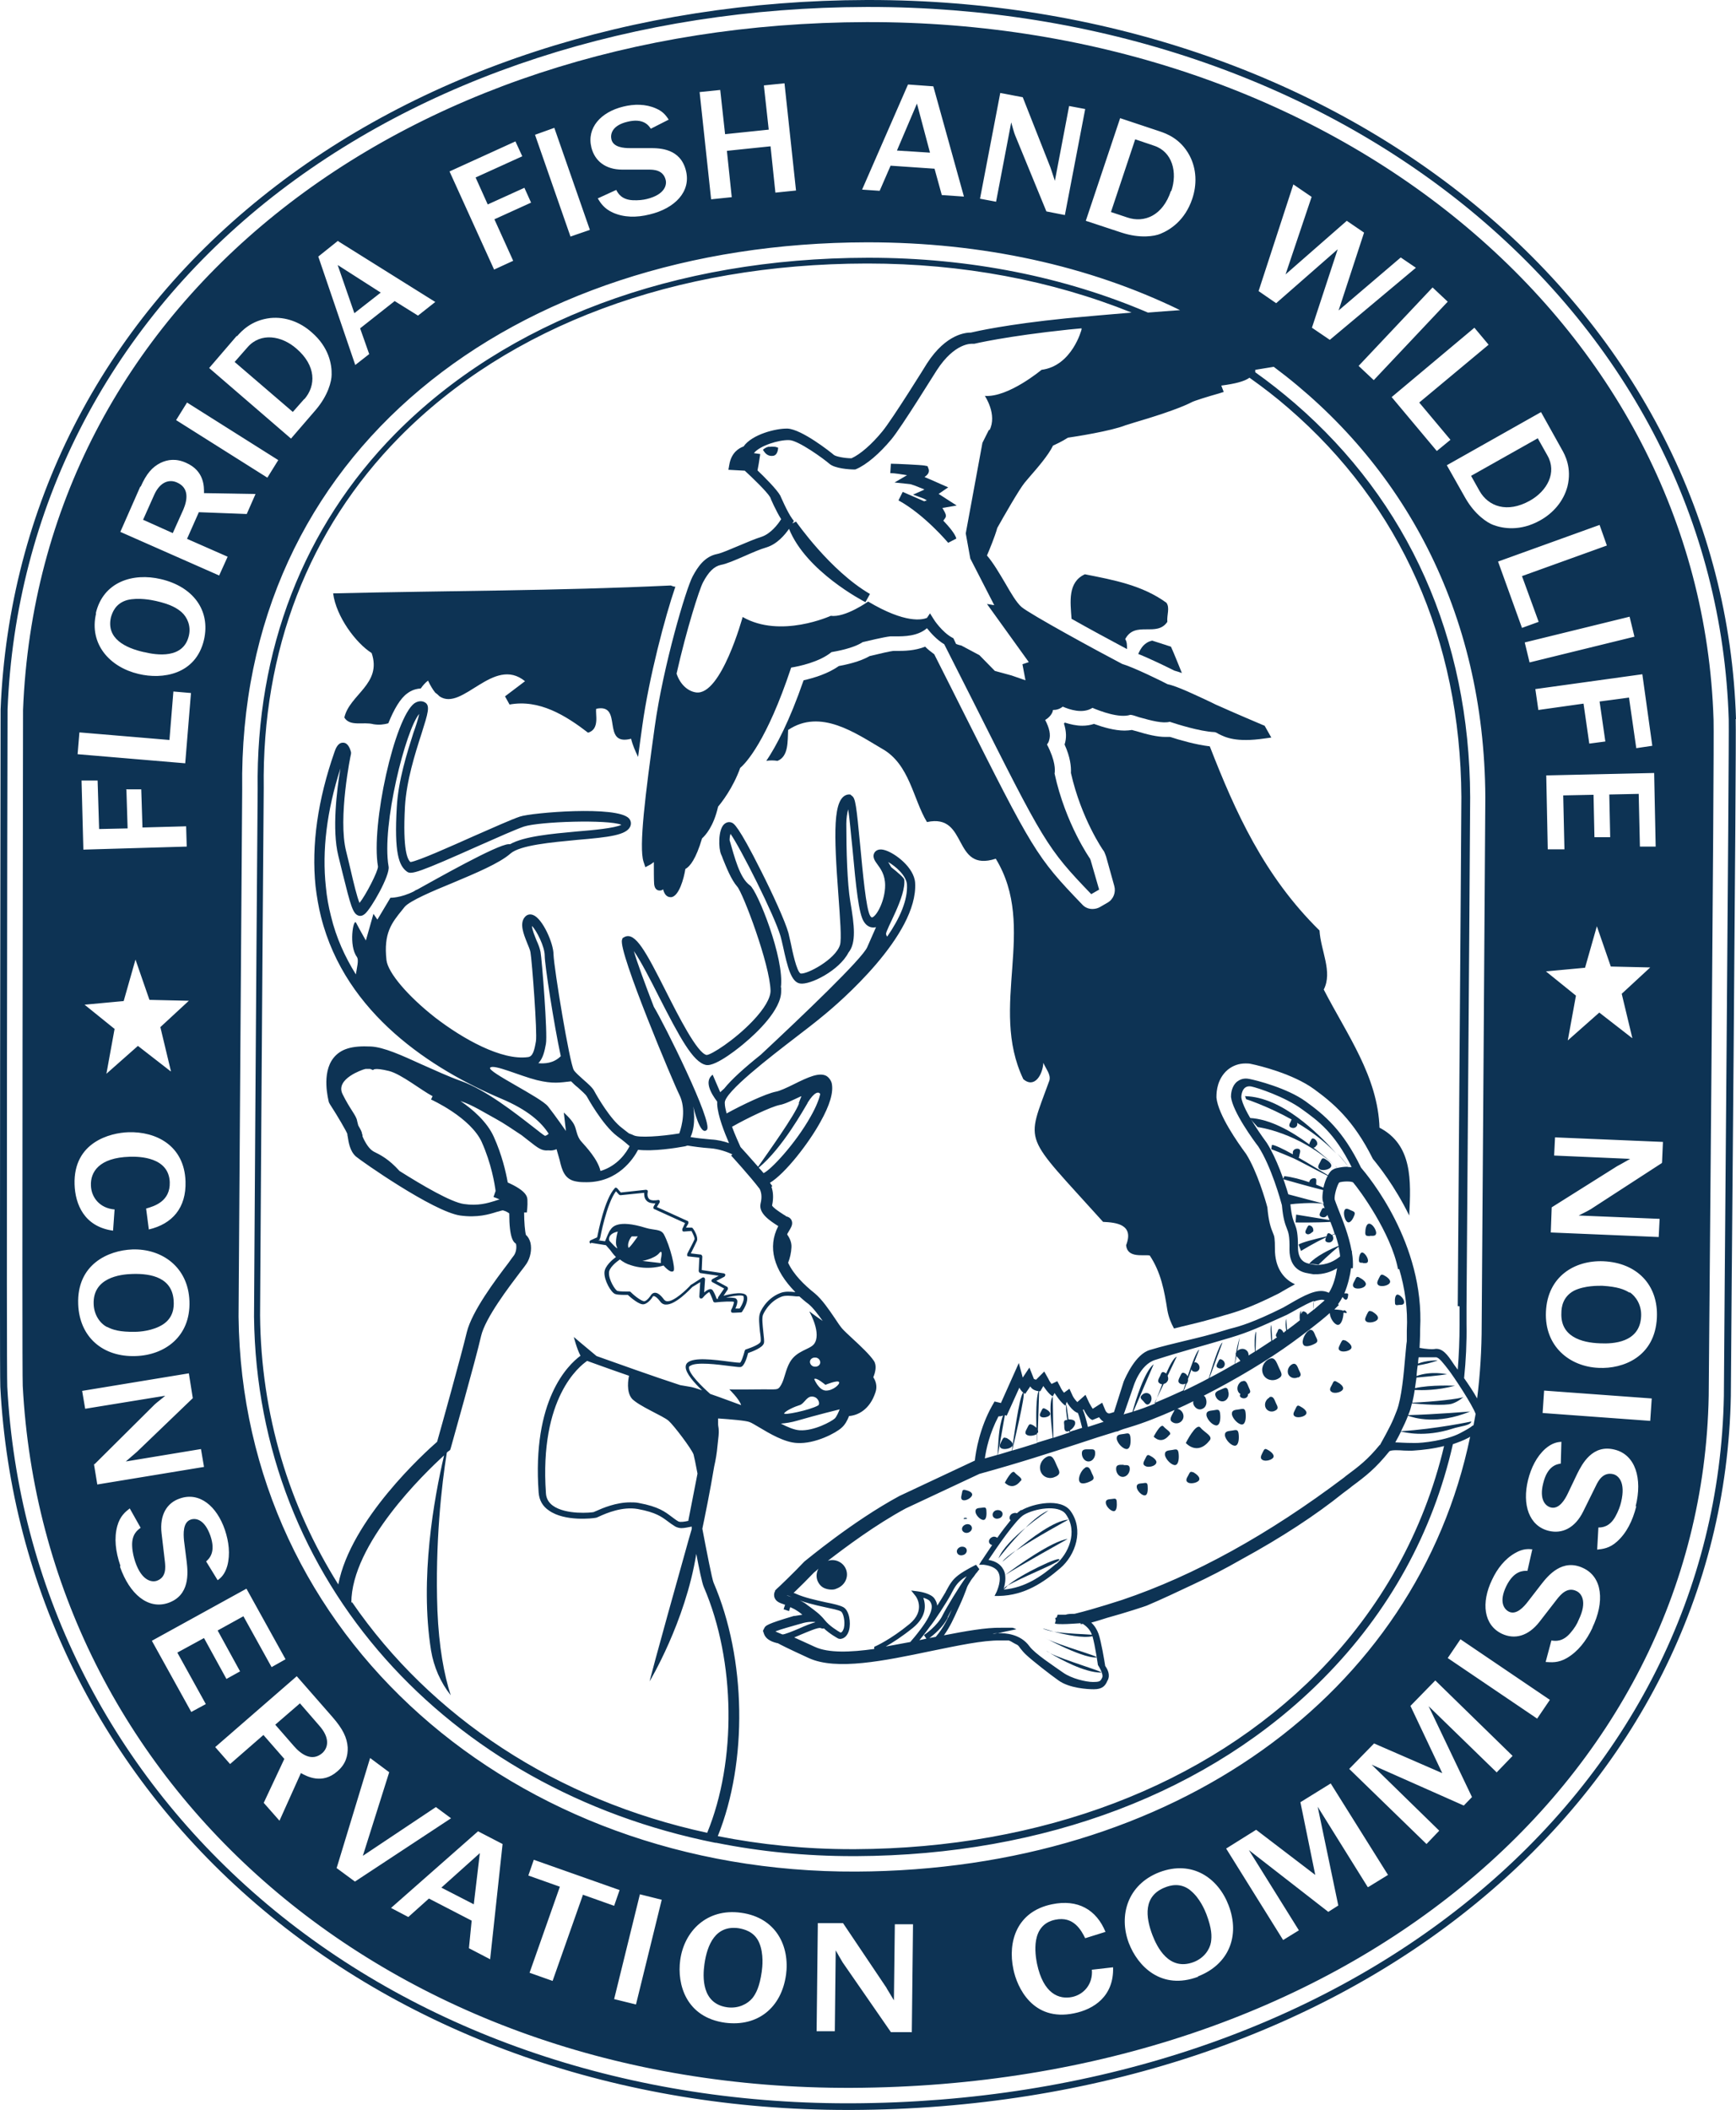 <svg xmlns="http://www.w3.org/2000/svg" width="107" height="130" viewBox="0 0 107 130" fill="none"><g clip-path="url(#clip0_9602_1780)"><path d="M106.253 86.001C106.028 97.943 100.498 108.934 90.671 116.957C80.787 125.037 67.242 129.515 52.482 129.571H52.22C38.357 129.571 25.503 125.093 16.049 116.957C6.633 108.859 1.102 97.663 0.448 85.423C0.392 84.396 0.448 47.899 0.467 43.7C0.953 31.422 6.595 20.339 16.367 12.464C25.989 4.739 39.142 0.466 53.397 0.429H53.565C67.615 0.429 80.769 4.87 90.577 12.912C100.498 21.067 106.178 32.206 106.552 44.316C106.589 45.697 106.253 84.341 106.253 86.001ZM107 44.297C106.626 32.075 100.891 20.805 90.858 12.576C80.974 4.478 67.728 0 53.584 0H53.416C39.067 0.037 25.82 4.348 16.124 12.147C6.24 20.078 0.542 31.273 0.037 43.7V43.738C0.037 47.899 -0.037 84.415 0.019 85.441C0.673 97.794 6.259 109.101 15.769 117.274C25.297 125.466 38.245 129.981 52.22 129.981H52.501C67.354 129.925 81.011 125.41 90.951 117.274C100.872 109.176 106.458 98.055 106.682 85.983C106.682 84.341 107.037 45.678 106.981 44.297" fill="#0D3354"></path><path d="M18.478 104.94L16.965 106.247L18.104 107.553C18.553 108.075 19.225 108.542 19.86 108.001C20.234 107.665 20.346 107.068 19.692 106.321L18.478 104.922V104.94Z" fill="#0D3354"></path><path d="M29.202 117.312L29.576 114.158L27.203 116.285L29.202 117.312Z" fill="#0D3354"></path><path d="M45.532 118.786C44.093 118.58 43.588 119.812 43.42 120.988C43.308 121.771 43.233 123.432 44.822 123.656C45.513 123.749 46.073 123.451 46.372 123.096C46.596 122.816 46.821 122.387 46.952 121.454C46.989 121.193 47.082 120.372 46.802 119.7C46.503 118.972 45.83 118.842 45.532 118.786Z" fill="#0D3354"></path><path d="M73.37 116.453C72.753 115.949 72.099 116.155 71.819 116.267C70.455 116.789 70.605 118.095 71.034 119.215C71.315 119.943 72.043 121.435 73.557 120.876C74.211 120.633 74.566 120.092 74.64 119.644C74.696 119.271 74.696 118.823 74.36 117.927C74.267 117.685 73.949 116.92 73.388 116.472" fill="#0D3354"></path><path d="M72.193 11.774C72.585 10.617 72.267 9.348 71.128 8.975L69.969 8.583L68.475 13.062L69.484 13.398C70.53 13.752 71.67 13.286 72.174 11.755" fill="#0D3354"></path><path d="M20.813 16.327L21.841 19.294L23.466 18.025L20.813 16.327Z" fill="#0D3354"></path><path d="M56.517 6.381L55.284 9.274L57.321 9.404L56.517 6.381Z" fill="#0D3354"></path><path d="M8.893 40.174C9.659 40.36 11.303 40.603 11.64 39.166C11.789 38.55 11.528 38.009 11.191 37.711C10.911 37.468 10.519 37.226 9.603 37.02C9.342 36.964 8.538 36.796 7.847 36.964C7.1 37.17 6.913 37.767 6.838 38.028C6.539 39.334 7.716 39.913 8.875 40.174" fill="#0D3354"></path><path d="M10.911 29.724C10.463 29.519 9.884 29.65 9.51 30.471L8.819 32.02L10.649 32.841L11.303 31.385C11.546 30.807 11.677 30.06 10.911 29.724Z" fill="#0D3354"></path><path d="M6.614 81.747C6.932 81.915 7.38 82.064 8.333 82.045C8.594 82.045 9.416 81.989 10.033 81.597C10.706 81.168 10.724 80.497 10.706 80.179C10.649 78.724 9.36 78.444 8.165 78.481C7.38 78.5 5.717 78.724 5.773 80.329C5.792 81.019 6.184 81.541 6.595 81.747" fill="#0D3354"></path><path d="M18.758 24.593C19.487 23.753 19.487 22.522 18.272 21.477C17.357 20.675 16.068 20.469 15.264 21.384L14.461 22.298L18.048 25.377L18.758 24.574V24.593Z" fill="#0D3354"></path><path d="M94.295 30.844C95.36 30.247 95.977 29.109 95.379 28.064L94.781 27L90.671 29.314L91.194 30.247C91.736 31.198 92.894 31.628 94.295 30.844Z" fill="#0D3354"></path><path d="M100.442 79.638C100.124 79.433 99.695 79.265 98.761 79.209C98.499 79.209 97.677 79.191 97.023 79.508C96.313 79.881 96.238 80.553 96.238 80.87C96.164 82.325 97.453 82.717 98.63 82.754C99.415 82.792 101.077 82.717 101.152 81.094C101.189 80.403 100.834 79.862 100.442 79.601" fill="#0D3354"></path><path d="M102.423 71.652L98.051 74.488C97.939 74.563 97.415 74.824 97.303 74.88L102.292 75.085L102.236 76.205L95.584 75.925L95.641 74.376L99.676 71.839C99.676 71.839 100.031 71.652 100.479 71.391L95.79 71.186L95.846 70.066L102.497 70.346L102.441 71.615L102.423 71.652ZM98.536 84.266C96.743 84.191 95.192 82.941 95.285 80.814C95.379 78.631 97.06 77.623 98.835 77.698C100.872 77.791 102.217 79.135 102.124 81.168C102.012 83.594 100.031 84.341 98.536 84.266ZM101.713 87.531L95.08 87.046L95.173 85.665L101.806 86.15L101.713 87.531ZM100.853 92.793C100.629 93.689 100.255 94.435 99.676 94.958C99.209 95.387 98.779 95.424 98.443 95.462L98.518 94.099C98.761 94.099 99.209 94.062 99.564 93.428C99.751 93.092 99.863 92.775 99.919 92.532C100.218 91.282 99.732 90.89 99.433 90.815C98.817 90.666 98.518 91.207 98.368 91.524L97.584 93.11C97.079 94.137 96.276 94.51 95.454 94.305C94.239 94.006 93.809 92.681 94.183 91.17C94.37 90.423 94.706 89.733 95.248 89.248C95.678 88.875 96.014 88.837 96.238 88.819L96.201 90.162C95.958 90.2 95.379 90.293 95.117 91.375C94.856 92.401 95.267 92.793 95.603 92.868C96.108 92.98 96.463 92.364 96.631 92.01L97.21 90.797C97.509 90.2 98.144 88.949 99.527 89.304C100.797 89.621 101.245 91.076 100.816 92.793M98.163 100.257C97.77 101.097 97.247 101.75 96.575 102.142C96.033 102.459 95.603 102.403 95.267 102.384L95.622 101.059C95.865 101.097 96.313 101.153 96.78 100.611C97.042 100.313 97.21 100.033 97.303 99.79C97.864 98.634 97.453 98.148 97.172 98.018C96.612 97.738 96.201 98.223 95.977 98.503L94.893 99.902C94.183 100.817 93.342 101.003 92.576 100.649C91.437 100.108 91.287 98.727 91.96 97.327C92.278 96.637 92.763 96.021 93.398 95.667C93.884 95.387 94.221 95.424 94.445 95.443L94.146 96.768C93.903 96.768 93.324 96.73 92.838 97.719C92.371 98.69 92.707 99.137 93.006 99.287C93.473 99.511 93.94 98.969 94.183 98.652L95.005 97.589C95.416 97.066 96.294 95.984 97.584 96.6C98.779 97.159 98.91 98.69 98.144 100.276M94.744 105.873L89.232 102.142L90.017 100.985L95.528 104.717L94.744 105.873ZM92.24 109.176L88.055 105.108L90.727 110.706L90.222 111.229L84.543 108.71L88.709 112.777L87.924 113.598L83.16 108.971L84.692 107.403L88.896 109.232L86.934 105.09L88.466 103.522L93.23 108.169L92.24 109.195V109.176ZM84.3 116.248L81.217 111.303L82.487 117.386L81.871 117.778L76.976 113.972L80.058 118.916L79.087 119.513L75.575 113.878L77.424 112.721L81.067 115.502L80.152 111.023L82.02 109.867L85.551 115.502L84.337 116.248H84.3ZM73.856 121.771C71.576 122.63 70.119 121.118 69.577 119.7C68.942 118.021 69.484 116.099 71.464 115.334C73.501 114.569 75.089 115.707 75.724 117.368C76.453 119.271 75.724 121.025 73.837 121.753M66.195 124.029C63.654 124.551 62.683 122.424 62.459 121.305C62.104 119.625 62.664 117.759 64.832 117.312C66.438 116.976 67.578 117.647 68.138 119.01L66.887 119.401C66.644 118.916 66.177 118.021 65.037 118.263C63.505 118.58 63.804 120.39 63.916 120.969C64.308 122.835 65.28 123.189 66.083 123.021C66.793 122.872 67.372 122.238 67.298 121.342L68.606 121.193C68.662 122.984 67.41 123.786 66.195 124.029ZM56.181 125.186H54.911L51.94 120.894C51.865 120.782 51.585 120.278 51.51 120.148L51.454 125.13H50.333L50.408 118.469H51.959L54.63 122.443C54.649 122.499 54.836 122.779 55.097 123.227L55.154 118.543H56.275L56.2 125.205L56.181 125.186ZM48.446 121.659C48.166 123.674 46.709 124.869 44.691 124.607C42.281 124.272 41.72 122.238 41.926 120.745C42.169 118.972 43.57 117.536 45.681 117.834C47.848 118.133 48.689 119.905 48.446 121.678M39.217 123.488L37.853 123.152L39.441 116.696L40.786 117.032L39.198 123.488H39.217ZM35.928 116.733L34.06 122.032L32.64 121.529L34.508 116.229L32.565 115.539L32.901 114.569L38.189 116.435L37.853 117.405L35.91 116.715L35.928 116.733ZM30.23 120.708L28.903 120.017L29.071 118.319L26.437 116.957L25.167 118.095L24.102 117.536L29.464 112.815L30.977 113.598L30.211 120.689L30.23 120.708ZM20.757 115.054L22.812 108.299L23.989 109.176L22.364 114.326L26.867 111.322L27.801 112.012L21.878 115.912L20.739 115.073L20.757 115.054ZM18.553 109.213L17.226 112.162L16.255 111.061L17.525 108.355L16.236 106.881L14.181 108.672L13.265 107.627L18.291 103.261L20.496 105.78C21.131 106.508 21.392 107.049 21.43 107.646C21.449 108.15 21.318 108.672 20.795 109.12C19.86 109.941 18.926 109.437 18.553 109.232M11.789 105.463L9.36 101.078L15.19 97.868L17.6 102.216L16.74 102.701L15.003 99.567L13.415 100.444L14.797 102.963L13.957 103.429L12.574 100.91L10.93 101.806L12.686 104.978L11.789 105.463ZM7.417 96.45C7.118 95.573 7.025 94.752 7.23 94.006C7.399 93.39 7.735 93.129 7.997 92.924L8.669 94.118C8.464 94.267 8.109 94.528 8.146 95.256C8.165 95.667 8.258 95.965 8.333 96.208C8.744 97.421 9.379 97.477 9.659 97.383C10.257 97.178 10.201 96.562 10.164 96.208L9.958 94.454C9.827 93.316 10.295 92.569 11.098 92.308C12.294 91.897 13.359 92.775 13.863 94.249C14.106 94.976 14.199 95.741 14.013 96.45C13.863 96.992 13.601 97.216 13.415 97.346L12.705 96.189C12.892 96.021 13.321 95.629 12.966 94.603C12.611 93.596 12.069 93.502 11.752 93.614C11.266 93.782 11.303 94.491 11.341 94.902L11.509 96.227C11.584 96.898 11.714 98.279 10.369 98.746C9.117 99.175 7.978 98.186 7.399 96.525M5.829 90.2L9.529 86.524C9.622 86.43 10.089 86.076 10.182 85.983L5.25 86.785L5.063 85.684L11.64 84.602L11.883 86.132L8.445 89.434C8.445 89.434 8.146 89.696 7.754 90.032L12.387 89.267L12.574 90.368L5.997 91.45L5.792 90.2H5.829ZM8.165 76.97C9.958 76.914 11.602 78.034 11.677 80.161C11.752 82.344 10.145 83.482 8.37 83.538C6.334 83.613 4.895 82.363 4.82 80.347C4.727 77.903 6.651 77.026 8.165 76.97ZM7.903 69.749C9.622 69.693 11.36 70.57 11.434 72.772C11.49 74.414 10.612 75.403 9.174 75.739L9.005 74.451C9.529 74.302 10.5 74.003 10.463 72.828C10.407 71.279 8.594 71.242 7.997 71.26C6.091 71.316 5.568 72.212 5.605 73.033C5.624 73.761 6.147 74.432 7.062 74.507L6.969 75.813C5.194 75.571 4.633 74.19 4.596 72.958C4.521 70.365 6.782 69.786 7.922 69.749M7.754 48.626H8.706L8.781 50.977L11.472 50.903L11.509 52.153L5.138 52.34L5.026 48.085H6.016L6.109 51.071L7.866 51.033L7.791 48.645L7.754 48.626ZM10.519 65.998L8.501 64.431L6.558 66.148L7.062 63.386L5.213 61.893L7.623 61.669L8.351 59.113L9.211 61.595L11.64 61.651L9.884 63.274L10.537 65.998H10.519ZM4.895 45.118L10.444 45.585L10.687 42.599L11.771 42.693L11.416 47.022L4.783 46.462L4.895 45.118ZM5.904 37.785C6.352 35.845 8.183 35.266 9.921 35.677C11.901 36.143 12.985 37.599 12.574 39.409C12.069 41.573 9.996 41.872 8.538 41.517C6.782 41.107 5.474 39.689 5.923 37.785M8.669 29.986C9.024 29.183 9.379 28.773 9.902 28.512C10.332 28.306 10.855 28.232 11.472 28.512C12.611 29.015 12.574 30.004 12.574 30.378L15.75 30.433L15.208 31.665L12.256 31.553L11.528 33.195L14.031 34.296L13.508 35.453L7.417 32.766L8.65 29.967L8.669 29.986ZM11.528 24.798L17.151 28.344L16.479 29.426L10.855 25.881L11.528 24.798ZM14.61 20.712C14.872 20.413 15.489 19.723 16.666 19.592C17.619 19.499 18.515 19.854 19.207 20.469C20.271 21.384 20.458 22.447 20.44 23.082C20.44 23.474 20.234 24.351 19.449 25.265L17.936 27.019L12.892 22.671L14.592 20.693L14.61 20.712ZM20.832 14.853L26.829 18.603L25.764 19.443L24.326 18.547L22.196 20.227L22.756 21.813L21.897 22.485L19.618 15.805L20.832 14.834V14.853ZM31.762 8.695L32.191 9.628L29.314 10.934L30.062 12.595L32.322 11.569L32.733 12.483L30.473 13.509L31.631 16.066L30.454 16.607L27.707 10.561L31.762 8.714V8.695ZM34.172 7.893L36.358 14.162L35.162 14.573L32.976 8.303L34.172 7.874V7.893ZM38.413 6.568C39.086 6.4 39.796 6.4 40.431 6.68C40.917 6.885 41.085 7.184 41.216 7.37L40.113 7.93C39.983 7.725 39.646 7.259 38.675 7.501C37.722 7.725 37.61 8.266 37.684 8.583C37.797 9.087 38.469 9.124 38.824 9.124H40.057C40.674 9.124 41.944 9.143 42.281 10.524C42.598 11.793 41.608 12.838 40.039 13.211C39.217 13.416 38.45 13.398 37.778 13.099C37.236 12.856 37.012 12.502 36.844 12.222L37.983 11.7C38.096 11.923 38.32 12.297 38.992 12.334C39.347 12.352 39.646 12.315 39.87 12.259C41.01 11.979 41.103 11.364 41.029 11.084C40.879 10.468 40.3 10.449 39.983 10.449H38.357C37.311 10.449 36.657 9.908 36.451 9.087C36.152 7.874 37.031 6.904 38.413 6.568ZM44.392 5.542L44.691 8.266L47.381 7.986L47.082 5.262L48.353 5.131L49.063 11.737L47.792 11.867L47.493 9.013L44.803 9.292L45.102 12.147L43.831 12.278L43.121 5.672L44.392 5.542ZM55.975 5.206L57.526 5.318L59.413 12.11L58.049 12.017L57.601 10.393L54.892 10.207L54.219 11.755L53.136 11.681L55.957 5.225L55.975 5.206ZM61.655 5.728L63.038 5.99L64.738 10.3C64.738 10.3 64.869 10.673 65.018 11.14L65.896 6.531L66.887 6.717L65.635 13.248L64.495 13.024L62.571 8.341C62.515 8.229 62.365 7.669 62.328 7.538L61.394 12.427L60.404 12.241L61.655 5.71V5.728ZM69.035 7.277L71.501 8.098C71.875 8.229 72.753 8.527 73.314 9.572C73.762 10.412 73.781 11.382 73.482 12.259C73.034 13.584 72.118 14.162 71.52 14.405C71.165 14.554 70.268 14.704 69.129 14.33L66.924 13.603L69.035 7.296V7.277ZM79.722 11.364L80.843 12.129L79.236 16.905L83.01 13.603L84.075 14.33L82.506 19.126L86.336 15.861L87.27 16.495L81.964 20.936L80.862 20.189L82.45 15.357L78.657 18.678L77.574 17.932L79.722 11.345V11.364ZM89.232 18.585L84.673 23.418L83.739 22.541L88.298 17.708L89.232 18.585ZM91.754 21.234L87.476 24.798L89.4 27.093L88.559 27.784L85.776 24.462L90.876 20.189L91.736 21.216L91.754 21.234ZM91.325 81.597C91.325 83.146 91.231 84.676 91.044 86.15C90.82 85.74 90.502 85.273 90.241 84.9C90.353 83.818 90.409 82.698 90.39 81.579V80.478C90.54 60.568 90.615 49.727 90.615 49.112C90.577 39.297 86.822 30.9 79.797 24.836C79.012 24.164 78.209 23.529 77.368 22.932V22.783L78.508 22.597C86.467 28.53 91.493 37.655 91.549 49.112C91.549 50.194 91.325 81.597 91.325 81.597ZM60.964 26.459L60.553 27.28L59.525 32.859L59.806 34.408L61.282 37.282L60.833 37.207L63.411 40.789L63.019 40.92L63.206 41.909L62.347 41.611L61.319 41.331L60.366 40.36L59.245 39.763C59.245 39.763 59.114 39.745 58.928 39.67C58.89 39.577 58.834 39.483 58.797 39.39L58.759 39.315L58.685 39.278C58.068 38.942 57.545 38.158 57.545 38.14L57.321 37.785L57.134 38.065C56.854 38.177 55.826 38.438 53.509 37.058C53.509 37.058 52.089 38.065 51.211 37.935C51.211 37.935 48.11 39.353 45.774 38.009C45.774 38.009 44.448 42.879 42.897 42.655C42.374 42.581 41.907 42.133 41.701 41.498C42.318 38.756 43.103 36.311 43.327 35.882C43.682 35.21 44.018 34.893 44.429 34.8C44.766 34.744 45.326 34.501 45.924 34.24C46.391 34.035 46.858 33.83 47.25 33.718C47.904 33.512 48.371 32.953 48.633 32.579C49.679 35.192 53.192 37.02 53.341 37.095L53.621 36.591C51.155 35.154 49.081 32.15 49.063 32.132L48.839 32.243L48.932 32.094L48.82 31.945C48.521 31.534 48.11 30.564 48.091 30.527C47.867 30.135 47.138 29.407 46.69 28.978L46.765 28.568C46.765 28.568 46.821 28.568 46.877 28.568H46.765L46.858 27.971C46.727 27.952 46.596 27.933 46.466 27.915C46.839 27.448 47.998 27.093 48.633 27.112C49.194 27.112 50.8 28.288 51.118 28.568C51.454 28.866 52.37 28.922 52.65 28.922H52.706L52.762 28.903C53.416 28.623 54.201 27.952 54.948 27.056C55.583 26.291 57.638 22.951 57.732 22.82C58.853 21.085 59.899 21.178 59.936 21.178H59.992H60.048C60.048 21.178 61.973 20.712 65.878 20.301C66.139 20.283 66.401 20.245 66.662 20.227V20.301C66.662 20.301 66.083 22.541 64.196 22.783C64.196 22.783 62.141 24.5 60.702 24.388C60.702 24.388 61.487 25.545 60.983 26.515M21.99 58.945C22.14 59.132 21.99 59.617 21.934 60.027C21.262 58.945 20.72 57.77 20.402 56.445C20.253 55.866 20.141 55.251 20.085 54.635C19.842 52.396 20.141 49.951 20.982 47.339C20.757 48.664 20.458 51.127 20.851 52.713C20.944 53.105 21.038 53.459 21.112 53.776C21.617 55.81 21.747 56.295 22.102 56.407C22.233 56.445 22.364 56.407 22.495 56.295C22.887 55.959 24.046 53.926 23.952 53.385C23.504 50.828 25.017 44.932 25.839 43.98C25.783 44.26 25.634 44.727 25.484 45.137C25.092 46.369 24.55 48.067 24.457 49.709C24.288 52.545 24.587 53.347 25.092 53.702C25.353 53.888 25.802 53.758 29.52 52.097C30.697 51.575 31.799 51.09 32.285 50.922C33.257 50.604 37.498 50.474 38.301 50.81C37.909 51.015 36.526 51.145 35.573 51.22C33.967 51.369 32.304 51.519 31.444 52.004C31.407 52.004 31.369 52.004 31.351 52.004C30.641 52.022 26.829 54.187 25.746 54.784C25.652 54.821 25.578 54.859 25.503 54.915C24.681 55.325 24.064 55.306 24.064 55.306L23.261 56.65L23.018 56.295L22.551 57.937C22.551 57.937 22.196 57.322 21.953 56.855C21.785 56.501 21.467 58.273 22.009 58.964M55.733 54.187C55.733 54.094 55.359 53.758 54.929 53.422C54.873 53.31 54.798 53.198 54.742 53.105C55.209 53.366 55.863 53.944 55.901 54.486C55.957 55.437 55.471 56.557 54.686 57.695C54.649 57.658 54.63 57.62 54.612 57.546C54.574 57.284 55.863 55.232 55.733 54.168M38.918 86.132C39.347 86.617 40.898 87.233 41.216 87.531C41.533 87.811 42.636 89.267 42.748 89.602C42.785 89.733 42.879 90.181 42.991 90.778C42.804 91.748 42.598 92.793 42.43 93.651V93.689C42.187 93.745 41.926 93.782 41.813 93.726C41.645 93.633 41.515 93.521 41.384 93.428C41.01 93.148 40.599 92.812 39.366 92.588C39.198 92.551 39.011 92.551 38.843 92.551C37.965 92.551 37.143 92.905 36.769 93.073C36.694 93.11 36.62 93.129 36.601 93.148C36.451 93.185 34.882 93.334 34.079 92.756C33.817 92.569 33.667 92.308 33.649 91.991C33.238 86.094 35.723 84.154 36.19 83.837C36.507 83.949 37.572 84.341 38.768 84.751C38.731 84.938 38.581 85.74 38.955 86.169M49.903 80.832C49.903 80.832 50.669 82.176 50.165 82.81C49.885 83.146 49.1 83.202 48.689 83.911C48.409 84.397 48.371 84.919 48.147 85.311C47.923 85.684 47.942 85.572 46.727 85.591C45.158 85.609 44.971 85.591 44.952 85.591C44.952 85.591 45.569 86.188 45.681 86.561C45.307 86.43 44.485 86.113 43.775 85.871C43.271 85.423 42.467 84.639 42.467 84.266C42.467 84.21 42.467 84.172 42.523 84.154C42.879 83.874 44.261 84.061 44.99 84.154C45.438 84.21 45.588 84.228 45.662 84.21C45.886 84.154 46.036 83.631 46.111 83.352C46.372 83.258 46.989 83.034 47.082 82.754C47.12 82.624 47.082 82.4 47.045 82.027C47.008 81.653 46.951 81.206 47.026 81.001C47.026 81.001 47.344 80.198 48.166 79.881C48.409 79.788 48.726 79.825 49.081 79.862C49.137 79.862 49.212 79.862 49.268 79.862C49.436 80.011 49.623 80.179 49.829 80.329C50.109 80.553 50.427 80.982 50.707 81.374C50.184 81.019 49.903 80.795 49.903 80.795M50.894 85.665C50.464 85.647 50.184 84.956 50.184 84.956C50.315 84.826 50.875 85.311 50.875 85.311C50.875 85.311 51.641 84.994 51.716 85.143C51.791 85.273 51.323 85.684 50.894 85.665ZM49.156 87.513C50.315 87.177 51.734 86.822 51.753 86.822C51.678 87.009 51.566 87.27 51.454 87.382C51.249 87.569 50.165 88.166 49.287 88.11C48.951 88.091 48.521 87.904 48.129 87.699C48.409 87.68 48.782 87.624 49.156 87.513ZM49.922 83.893C49.922 83.743 50.072 83.613 50.258 83.631C50.427 83.631 50.557 83.781 50.557 83.93C50.557 84.079 50.408 84.21 50.221 84.191C50.053 84.191 49.922 84.042 49.922 83.893ZM49.978 86.038C50.427 85.983 50.576 86.486 50.427 86.58C49.903 86.878 48.241 87.214 48.334 87.065C48.427 86.897 49.025 86.636 49.287 86.561C49.548 86.486 49.698 86.076 49.978 86.038ZM49.773 67.939C50.202 67.249 50.464 67.23 50.557 67.398C50.483 67.715 50.315 68.163 49.978 68.76C49.007 70.495 47.475 72.1 47.063 72.268C46.97 72.156 46.877 72.044 46.765 71.932C48.241 70.719 49.586 68.256 49.773 67.957M49.249 67.976C48.988 68.704 47.325 71.018 46.727 71.876C46.204 71.279 45.7 70.719 45.644 70.663C45.532 70.402 45.307 69.935 45.12 69.413C45.999 68.909 47.512 68.181 48.054 68.07C48.39 68.013 48.857 67.771 49.343 67.547C49.343 67.547 49.38 67.547 49.399 67.528C49.343 67.659 49.287 67.808 49.231 67.957M48.129 60.83C48.371 59.057 46.671 54.84 46.223 54.541C45.588 54.094 45.27 52.788 44.971 51.761C44.971 51.612 44.99 51.481 45.027 51.369C45.644 52.246 47.736 56.389 48.11 57.676C48.147 57.825 48.203 58.031 48.259 58.292C48.539 59.58 48.764 60.494 49.306 60.587C49.922 60.699 51.734 59.785 52.295 58.684C52.781 58.087 52.669 57.042 52.407 55.53C52.22 54.411 52.164 52.396 52.164 50.754C52.164 50.38 52.22 50.082 52.276 49.858C52.37 50.399 52.444 51.388 52.538 52.228C52.762 54.672 52.93 56.314 53.248 56.781C53.509 57.191 53.846 57.154 53.995 57.116C53.79 57.602 53.584 58.031 53.453 58.348C53.154 59.057 49.474 62.565 46.895 64.972C45.868 65.793 45.083 66.502 44.635 67.062C44.485 67.192 44.392 67.286 44.392 67.286L43.925 66.204C43.402 66.595 43.794 67.323 44.205 67.864C44.205 67.92 44.205 67.976 44.205 68.032C44.242 68.741 44.653 69.767 44.934 70.421C44.616 70.309 44.224 70.215 43.831 70.197C43.364 70.159 42.879 70.103 42.561 70.047C42.934 69.245 42.729 68.163 42.729 68.163C42.729 68.163 43.159 70.047 43.57 69.6C43.981 69.17 40.898 62.994 40.3 62.024C39.758 60.624 39.273 59.3 39.067 58.59C39.478 59.169 40.113 60.401 40.599 61.371C41.888 63.89 42.71 65.439 43.514 65.606C44.13 65.737 45.737 64.394 45.924 64.226C46.596 63.666 48.166 62.21 48.147 61.054C48.147 60.979 48.147 60.904 48.147 60.83M35.2 66.614C35.33 66.745 35.461 66.875 35.611 66.987C35.835 67.192 36.096 67.416 36.171 67.547C36.171 67.547 37.124 69.301 38.039 69.991C38.45 70.29 38.675 70.495 38.806 70.607C38.619 70.98 38.077 71.82 37.012 72.137C36.844 71.409 36.115 70.644 35.835 70.327C35.517 69.973 35.555 69.581 35.368 69.245C35.181 68.909 34.751 68.536 34.751 68.536L34.882 69.674C34.882 69.674 34.209 68.704 33.78 68.163C33.35 67.603 30.006 66.017 30.211 65.774C30.417 65.532 32.042 66.278 33.088 66.539C34.097 66.782 34.508 66.689 35.2 66.614ZM33.312 58.628C33.275 58.423 33.182 58.18 33.07 57.937C32.976 57.695 32.789 57.266 32.789 57.042C33.07 57.322 33.574 58.311 33.574 58.87C33.574 59.43 34.135 63.069 34.564 65.065C34.116 65.513 33.555 65.532 33.182 65.495C33.481 65.196 33.574 64.711 33.649 64.3C33.761 63.722 33.406 59.132 33.312 58.609M29.688 70.346C30.286 71.671 30.491 72.94 30.547 73.369L30.417 73.742C30.547 73.779 30.66 73.835 30.79 73.891C30.697 73.91 30.603 73.947 30.491 73.984C30.062 74.115 29.464 74.302 28.586 74.171C27.801 74.059 26.045 73.033 24.625 72.137C23.952 71.391 23.448 71.148 23.037 70.943C22.756 70.794 22.514 70.402 22.345 70.01C22.345 70.01 22.345 70.01 22.345 69.991C22.345 69.917 22.327 69.861 22.308 69.823C22.308 69.73 22.215 69.562 22.084 69.338C22.046 69.208 22.028 69.114 22.009 69.04C21.953 68.704 21.579 68.349 21.112 67.398C20.645 66.446 22.401 65.886 22.401 65.886L22.532 65.849H22.812L22.999 65.924C22.999 65.924 22.999 65.737 23.989 65.98C24.756 66.185 25.951 67.155 26.661 67.528L26.568 67.734C26.568 67.734 29.015 68.835 29.707 70.383M21.654 98.746C21.654 95.107 26.175 90.741 27.371 89.658C26.755 92.289 25.858 97.234 26.568 101.675C26.736 102.683 27.147 103.634 27.782 104.437C27.371 103.168 27.054 101.47 26.96 99.212C26.811 95.014 27.222 91.487 27.539 89.49C27.595 89.434 27.633 89.397 27.651 89.397L27.745 89.323L27.782 89.211C27.838 88.987 29.314 83.799 29.651 82.307C29.912 81.187 31.369 79.284 32.061 78.37C32.248 78.127 32.397 77.94 32.453 77.847C32.696 77.474 32.789 76.97 32.696 76.559C32.64 76.354 32.547 76.186 32.416 76.074C32.36 75.888 32.304 75.272 32.304 74.694H32.472C32.472 74.694 32.528 74.283 32.509 73.947C32.509 73.742 32.472 73.369 31.295 72.846C31.183 72.212 30.94 71.148 30.435 70.029C30.024 69.114 29.146 68.349 28.38 67.827C29.128 68.07 29.875 68.555 30.566 68.928C31.052 69.189 31.612 69.581 32.154 69.935C32.248 70.01 32.341 70.085 32.416 70.141C32.864 70.495 33.107 70.682 33.257 70.756C33.425 70.85 33.593 70.887 33.78 70.868C33.78 70.868 33.817 70.868 33.836 70.868C33.967 70.887 34.135 70.868 34.303 70.794C34.377 71.036 34.434 71.26 34.49 71.447C34.639 72.081 34.788 72.678 35.555 72.79C35.76 72.828 35.966 72.828 36.152 72.828C38.096 72.828 39.048 71.372 39.329 70.831C40.263 70.943 41.664 70.719 42.169 70.626C42.206 70.626 42.262 70.607 42.374 70.57C42.71 70.626 43.233 70.701 43.775 70.738C44.317 70.775 44.859 70.98 45.139 71.111L45.064 71.186C45.064 71.186 46.242 72.473 46.821 73.238C46.914 73.425 46.989 73.705 46.877 74.153C46.746 74.75 47.475 75.216 47.942 75.515C47.942 75.515 47.942 75.515 47.96 75.515C47.96 75.515 47.96 75.533 47.96 75.552C47.306 76.821 47.68 78.239 49.025 79.601C48.689 79.564 48.371 79.545 48.091 79.657C47.176 80.011 46.839 80.87 46.839 80.907C46.746 81.15 46.802 81.616 46.839 82.027C46.877 82.288 46.914 82.568 46.877 82.661C46.839 82.792 46.391 82.997 45.98 83.128C45.943 83.128 45.924 83.165 45.905 83.202C45.812 83.557 45.681 83.93 45.606 83.949C45.55 83.949 45.289 83.93 45.027 83.893C43.906 83.743 42.804 83.613 42.393 83.93C42.299 84.005 42.262 84.098 42.262 84.21C42.262 84.602 42.804 85.199 43.271 85.647C42.953 85.535 42.692 85.46 42.58 85.441C42.355 85.404 42.131 85.367 41.926 85.329C40.319 84.807 37.871 83.93 36.769 83.538C36.134 83.016 35.368 82.363 35.368 82.363C35.368 82.363 35.536 83.053 35.779 83.519C34.994 84.098 32.789 86.244 33.2 91.954C33.238 92.42 33.443 92.793 33.836 93.054C34.807 93.745 36.545 93.54 36.713 93.502C36.75 93.502 36.844 93.465 36.956 93.409C37.367 93.222 38.357 92.793 39.31 92.961C40.431 93.166 40.786 93.446 41.141 93.707C41.29 93.82 41.44 93.931 41.627 94.043C41.739 94.099 41.87 94.137 42 94.137C42.206 94.137 42.411 94.081 42.636 94.043C42.636 94.043 42.636 94.062 42.636 94.081V94.155V94.193C42.58 94.379 42.523 94.585 42.467 94.771C40.244 102.683 40.039 103.578 40.039 103.578C40.039 103.578 42.243 99.921 42.916 95.723C43.084 96.6 43.271 97.533 43.383 97.775C45.345 102.328 45.401 108.504 43.588 112.908C34.265 110.893 26.549 105.761 21.692 98.69M89.961 80.478V81.597C89.961 82.531 89.923 83.463 89.849 84.378C89.793 84.303 89.755 84.247 89.755 84.247C89.68 84.154 89.606 84.042 89.531 83.93C89.251 83.519 88.914 82.997 88.391 83.109C88.279 83.128 87.887 83.109 87.495 83.034C87.532 82.475 87.532 81.877 87.532 81.859C87.812 76.597 84.318 72.436 83.889 71.932C82.768 69.618 81.628 68.685 80.469 67.846C79.33 67.025 77.405 66.539 76.994 66.465C76.639 66.39 76.397 66.521 76.247 66.633C75.892 66.931 75.873 67.416 75.873 67.566C75.967 68.48 77.293 70.29 77.555 70.626C78.358 71.857 78.938 73.966 79.012 74.246C79.087 75.104 79.218 75.421 79.311 75.664C79.405 75.906 79.498 76.112 79.479 76.989C79.479 77.511 79.647 78.201 80.451 78.407C80.6 78.444 80.862 78.481 80.955 78.5H80.993C81.591 78.519 82.076 78.332 82.413 78.127C82.338 78.593 82.207 79.172 81.908 79.638C81.871 79.62 81.815 79.601 81.759 79.582C81.161 79.377 80.376 79.806 79.479 80.329C79.311 80.422 79.18 80.497 79.087 80.553C77.256 81.467 76.397 81.71 75.873 81.84C75.78 81.859 75.687 81.896 75.612 81.915C74.603 82.232 73.799 82.419 73.015 82.605C72.342 82.773 71.67 82.922 70.866 83.165C69.988 83.426 69.39 84.807 69.26 85.106L68.662 86.99L68.419 87.065C68.251 87.121 68.138 86.915 68.12 86.859L67.933 86.412L67.354 86.785C67.279 86.692 67.204 86.542 67.13 86.412L66.905 85.927L66.401 86.374C66.289 86.262 66.177 86.113 66.121 86.001L65.915 85.553L65.579 85.796C65.485 85.684 65.392 85.535 65.355 85.441L65.168 85.087L64.813 85.255C64.813 85.255 64.663 85.068 64.626 84.956L64.364 84.49L63.86 84.994C63.767 84.975 63.729 84.938 63.729 84.956L63.449 84.247L63.038 84.863L62.795 83.967L61.693 86.43L61.3 86.337L61.151 86.598C60.385 87.96 60.142 89.416 60.086 89.976L55.434 92.159C52.538 93.726 49.717 96.096 49.586 96.189L49.548 96.227C49.007 96.805 47.904 97.868 47.886 97.868L47.773 97.981V98.018C47.718 98.111 47.699 98.223 47.718 98.335C47.773 98.652 48.072 98.746 48.222 98.802C48.222 98.802 48.259 98.802 48.315 98.839C48.315 98.839 48.353 98.839 48.39 98.858L48.297 99.137L48.633 99.249L48.708 99.007C48.82 99.063 48.969 99.119 49.1 99.212C49.231 99.287 49.343 99.38 49.455 99.473C49.194 99.511 48.988 99.548 48.988 99.548H48.932C47.232 100.052 47.176 100.145 47.101 100.313L47.026 100.462L47.082 100.63C47.213 101.041 47.68 101.171 47.923 101.227H47.942C48.072 101.302 48.539 101.544 49.847 102.142C51.548 102.925 54.518 102.309 57.377 101.712C59.021 101.377 60.59 101.041 61.637 101.059H62.178C62.178 101.059 62.328 101.115 62.403 101.171C62.496 101.227 62.571 101.265 62.683 101.321C62.739 101.339 62.814 101.432 62.888 101.544C62.982 101.656 63.094 101.806 63.262 101.955C63.617 102.291 64.738 103.168 65.243 103.522C65.915 104.007 67.055 104.063 67.391 104.063H67.428C67.914 104.063 68.101 103.877 68.232 103.597C68.232 103.578 68.251 103.541 68.269 103.522C68.456 103.168 68.251 102.813 68.12 102.627C68.064 102.272 67.877 101.134 67.709 100.649C67.615 100.388 67.466 100.145 67.26 99.958C67.615 99.865 67.952 99.753 68.251 99.66C69.409 99.343 70.586 98.951 70.679 98.913C71.651 98.503 72.585 98.055 73.501 97.626C74.51 97.159 75.518 96.637 76.527 96.059C78.993 94.715 81.123 93.316 82.768 91.991C82.917 91.879 83.067 91.767 83.216 91.655L83.328 91.562C84.188 90.927 84.785 90.461 85.626 89.416C85.72 89.304 86.299 89.341 86.542 89.36C86.747 89.36 86.953 89.379 87.139 89.36C87.7 89.323 88.354 89.248 89.008 89.08C87.756 94.342 85.122 99.1 81.198 103.075C74.323 110.016 64.215 113.86 52.706 113.916H52.5C49.642 113.916 46.877 113.636 44.242 113.113C46.092 108.523 45.999 102.179 43.981 97.495C43.887 97.271 43.57 95.648 43.289 94.174C43.42 93.558 43.775 91.823 44.018 90.349C44.112 89.938 44.186 89.509 44.224 89.061C44.28 88.595 44.317 88.24 44.298 88.091C44.298 87.96 44.261 87.848 44.261 87.737C44.261 87.606 44.261 87.494 44.261 87.382C45.064 87.438 45.98 87.513 46.204 87.606C46.316 87.643 46.559 87.793 46.783 87.923C47.437 88.315 48.353 88.856 49.119 88.893C50.24 88.968 51.548 88.259 51.865 87.96C52.089 87.774 52.239 87.475 52.332 87.233C52.855 87.195 53.603 86.859 53.958 85.777C54.089 85.404 53.976 85.068 53.827 84.844C53.958 84.527 54.051 84.117 53.864 83.837C53.603 83.445 53.042 82.922 52.538 82.456C52.276 82.213 52.015 81.971 51.903 81.84C51.791 81.71 51.622 81.467 51.454 81.206C51.099 80.683 50.669 80.049 50.221 79.676C49.586 79.172 48.913 78.519 48.577 77.791C48.689 77.511 48.764 77.175 48.782 76.839C48.801 76.541 48.67 76.261 48.521 76.056C48.521 76 48.558 75.962 48.577 75.925C48.633 75.832 48.67 75.757 48.708 75.701C48.801 75.533 48.876 75.365 48.782 75.16C48.745 75.085 48.652 74.974 48.465 74.936C48.427 74.899 48.371 74.862 48.297 74.824C47.886 74.563 47.643 74.376 47.587 74.264C47.699 73.761 47.643 73.387 47.549 73.108L47.605 73.07C47.605 73.07 47.512 72.94 47.456 72.865C48.409 72.287 49.847 70.421 50.557 69.133C51.155 68.07 51.379 67.286 51.267 66.745C51.23 66.558 51.062 66.334 50.894 66.26C50.464 66.073 49.847 66.334 48.913 66.801C48.502 67.006 48.054 67.211 47.83 67.249C47.176 67.379 45.737 68.07 44.784 68.592C44.728 68.368 44.672 68.144 44.672 67.939C44.635 67.286 47.512 65.084 49.063 63.89C49.698 63.405 50.277 62.957 50.725 62.584C51.716 61.781 56.592 57.602 56.405 54.392C56.349 53.441 55.172 52.563 54.556 52.377C54.201 52.265 54.032 52.377 53.939 52.47C53.715 52.75 53.92 53.03 54.07 53.235C54.275 53.515 54.556 53.888 54.556 54.541C54.556 55.456 54.051 56.426 53.752 56.519C53.752 56.519 53.696 56.519 53.64 56.426C53.379 56.034 53.173 53.683 53.024 52.134C52.781 49.597 52.725 49.186 52.519 49.037L52.407 48.944H52.276C51.305 49.093 51.398 51.388 51.678 55.176C51.772 56.501 51.884 57.882 51.772 58.217C51.492 59.113 49.717 60.046 49.343 59.971C49.1 59.841 48.839 58.59 48.745 58.124C48.689 57.863 48.633 57.62 48.596 57.471C48.39 56.743 47.605 55.027 46.914 53.664C45.494 50.828 45.214 50.716 45.102 50.679C44.934 50.604 44.747 50.66 44.616 50.791C44.261 51.145 44.28 52.265 44.448 52.638C44.485 52.713 44.523 52.806 44.56 52.918C44.766 53.422 45.064 54.187 45.438 54.616C45.793 55.008 47.456 59.411 47.493 61.035C47.493 61.483 47.12 62.136 46.391 62.901C45.27 64.076 43.831 64.991 43.551 64.991C42.972 64.879 41.813 62.584 41.047 61.072C39.796 58.59 39.16 57.415 38.507 57.714L38.376 57.788L38.338 57.9C38.096 58.628 41.552 66.819 41.87 67.435C42.299 68.293 42.038 69.338 41.87 69.823C40.73 70.01 39.347 70.103 39.048 69.935C38.974 69.898 38.88 69.861 38.768 69.823C38.637 69.73 38.507 69.618 38.338 69.488C37.628 68.965 36.806 67.547 36.638 67.23C36.526 67.006 36.246 66.763 35.947 66.502C35.723 66.297 35.48 66.092 35.368 65.924C35.106 65.476 34.153 59.71 34.116 58.796C34.116 58.105 33.443 56.594 32.864 56.37C32.677 56.295 32.49 56.333 32.36 56.482C32.005 56.874 32.266 57.527 32.49 58.087C32.584 58.311 32.677 58.535 32.696 58.665C32.789 59.188 33.126 63.647 33.032 64.151C32.939 64.692 32.846 65.084 32.547 65.121C30.921 65.345 28.53 64.002 26.811 62.677C25.148 61.371 23.915 59.934 23.821 59.15C23.634 57.49 24.139 56.855 24.793 56.053L24.942 55.866C25.26 55.493 26.661 54.896 27.894 54.392C29.314 53.795 30.79 53.179 31.463 52.582C32.061 52.06 34.004 51.892 35.555 51.742C37.554 51.575 38.6 51.444 38.843 50.922C38.918 50.754 38.899 50.567 38.768 50.418C38.039 49.615 32.752 50.063 32.042 50.306C31.538 50.474 30.417 50.977 29.221 51.5C27.838 52.116 25.764 53.049 25.297 53.105C25.129 52.955 24.812 52.433 24.961 49.671C25.055 48.104 25.578 46.443 25.97 45.23C26.381 43.924 26.549 43.439 26.157 43.252C26.045 43.197 25.82 43.141 25.54 43.327C24.326 44.223 22.85 50.81 23.298 53.385C23.298 53.683 22.551 55.139 22.159 55.624C22.009 55.269 21.804 54.429 21.598 53.534C21.523 53.198 21.43 52.843 21.337 52.452C20.813 50.399 21.617 46.481 21.635 46.443V46.387V46.331C21.579 46.126 21.449 45.753 21.15 45.753C21.15 45.753 21.15 45.753 21.131 45.753C20.813 45.753 20.683 46.145 20.627 46.294C19.58 49.279 19.188 52.06 19.449 54.597C19.524 55.232 19.636 55.885 19.786 56.482C21.299 62.49 26.661 65.886 30.884 67.678C32.528 68.368 33.369 69.133 33.817 69.842C33.742 69.917 33.667 69.954 33.593 69.973C33.481 69.917 33.182 69.674 32.846 69.413C31.762 68.573 29.968 67.155 28.418 66.595C27.633 66.316 26.829 65.942 26.026 65.588C24.756 65.009 23.653 64.505 22.85 64.468C21.673 64.412 21 64.618 20.552 65.177C19.804 66.129 20.234 67.734 20.271 67.902L20.328 68.013C20.813 68.76 21.355 69.693 21.411 69.861C21.411 69.898 21.411 69.954 21.43 70.01C21.486 70.365 21.561 70.906 21.934 71.242C22.233 71.503 26.699 74.638 28.361 74.88C29.426 75.029 30.155 74.805 30.622 74.656C30.772 74.619 30.94 74.563 30.996 74.563C31.145 74.6 31.295 74.675 31.388 74.75C31.388 76.28 31.65 76.522 31.799 76.615C31.837 76.728 31.855 77.063 31.687 77.325C31.631 77.399 31.5 77.567 31.332 77.81C30.547 78.836 29.09 80.776 28.773 82.064C28.455 83.407 27.166 88.035 26.942 88.819C26.194 89.472 21.617 93.614 20.851 97.607C17.824 92.793 16.086 87.158 16.03 81.038C16.03 80.422 16.161 60.326 16.255 48.552C16.142 40.08 19.02 32.617 24.606 26.944C31.388 20.059 41.608 16.252 53.397 16.234H53.491C59.32 16.234 64.832 17.279 69.745 19.256C68.363 19.369 66.943 19.499 65.71 19.611C62.029 19.984 60.161 20.413 59.843 20.488C59.563 20.488 58.33 20.544 57.134 22.391C57.115 22.429 55.004 25.825 54.388 26.571C53.733 27.373 53.024 27.989 52.482 28.232C52.052 28.232 51.51 28.12 51.398 28.026C51.23 27.877 49.418 26.44 48.539 26.403C47.83 26.384 46.354 26.758 45.83 27.504C45.569 27.597 45.083 27.858 44.952 28.623L44.896 28.941L45.905 28.997C46.335 29.389 47.269 30.284 47.475 30.639C47.475 30.676 47.83 31.478 48.147 31.982C47.942 32.318 47.493 32.878 46.951 33.065C46.54 33.195 46.055 33.4 45.569 33.606C45.027 33.83 44.485 34.072 44.205 34.128C43.439 34.277 43.009 34.912 42.692 35.509C42.281 36.274 40.879 41.013 40.356 44.764C39.777 48.925 39.366 52.172 39.665 53.086L39.777 53.422L40.095 53.254C40.095 53.254 40.188 53.198 40.3 53.105C40.3 53.627 40.3 54.206 40.319 54.467C40.356 54.821 40.562 54.859 40.655 54.859C40.711 54.859 40.786 54.859 40.879 54.784C40.879 54.859 40.917 54.915 40.935 54.971C41.047 55.232 41.234 55.269 41.328 55.269C41.346 55.269 41.365 55.269 41.384 55.269C41.851 55.194 42.15 54.131 42.243 53.534C42.523 53.385 42.897 52.918 43.271 51.649C43.476 51.463 43.981 50.922 44.261 49.69C44.467 49.447 45.176 48.552 45.625 47.302C45.961 47.022 47.25 45.678 48.764 41.125C49.231 41.051 50.501 40.789 51.249 40.174C51.548 40.118 52.575 39.95 53.173 39.558C53.416 39.502 54.481 39.241 54.873 39.203C54.948 39.203 55.06 39.203 55.191 39.203C55.714 39.203 56.555 39.203 57.134 38.7C57.358 38.98 57.732 39.409 58.199 39.689C58.853 40.976 59.432 42.133 59.955 43.159C64.346 51.892 64.514 52.228 67.26 55.083L67.746 54.803L67.223 52.993L67.186 52.899C67.186 52.899 65.672 50.754 65 47.656C65.037 47.432 65.056 46.872 64.533 45.865C64.589 45.79 64.645 45.697 64.663 45.604C64.775 45.268 64.682 44.857 64.421 44.353C64.607 44.242 64.813 44.055 64.888 43.812C64.888 43.794 64.888 43.756 64.906 43.738C65.112 43.738 65.317 43.682 65.504 43.532C65.896 43.7 66.719 43.999 67.335 43.607C67.821 43.812 68.998 44.26 69.671 44.036C69.764 44.036 70.007 44.111 70.212 44.185C71.016 44.409 71.67 44.577 72.099 44.465C72.492 44.596 73.949 45.062 74.846 45.1C74.902 45.1 74.995 45.137 75.107 45.212C75.518 45.417 76.172 45.753 77.947 45.492L78.358 45.436L77.947 44.708L77.854 44.671C77.854 44.671 75.873 43.831 75.182 43.514C75.033 43.458 74.846 43.364 74.622 43.252C73.743 42.842 72.548 42.264 71.969 42.152C71.688 42.002 69.876 41.107 69.166 40.901C67.597 40.08 63.524 37.86 62.963 37.394C62.645 37.114 62.309 36.535 61.954 35.919C61.599 35.322 61.244 34.706 60.833 34.221C60.983 33.867 61.319 33.065 61.468 32.523C61.842 31.852 62.814 30.154 63.15 29.743C63.225 29.65 63.337 29.519 63.449 29.389C63.935 28.829 64.607 28.064 64.906 27.448C65.074 27.373 65.448 27.205 65.822 26.963C66.233 26.907 68.493 26.552 69.372 26.198C69.428 26.179 69.633 26.123 69.913 26.03C70.866 25.75 72.623 25.209 73.445 24.78C73.613 24.686 74.528 24.407 75.126 24.239L75.425 24.145L75.275 23.753C76.135 23.642 76.714 23.492 77.013 23.268C77.854 23.865 78.657 24.481 79.405 25.134C86.336 31.105 90.017 39.409 90.073 49.093C90.073 49.522 90.035 55.325 89.849 80.459M81.553 74.171C81.553 74.171 81.609 74.32 81.647 74.432C81.516 74.376 81.497 74.451 81.422 74.6C81.348 74.75 81.273 74.88 81.422 74.955C81.572 75.029 81.74 74.992 81.815 74.843C81.852 74.936 81.889 75.048 81.945 75.16L79.89 74.824L79.853 75.309C79.853 75.309 81.142 75.328 82.002 75.272C82.095 75.515 82.188 75.757 82.263 76.018C82.207 76.018 82.132 76.056 82.076 76.074C82.058 76.056 82.02 76.018 81.983 76C81.833 75.925 81.815 76 81.759 76.168C81.086 76.317 80.208 76.541 80.04 76.671L80.189 77.063C80.189 77.063 81.03 76.541 81.74 76.224C81.684 76.336 81.647 76.448 81.759 76.504C81.908 76.578 82.076 76.541 82.151 76.392C82.207 76.298 82.17 76.168 82.114 76.074C82.188 76.074 82.244 76.037 82.3 76.037C82.375 76.28 82.45 76.522 82.506 76.746C82.002 76.951 81.105 77.38 80.694 77.847L81.273 77.903C81.273 77.903 82.02 77.175 82.506 76.802C82.543 77.007 82.581 77.194 82.599 77.399C82.3 77.642 81.833 77.94 81.105 77.922C81.105 77.922 80.787 77.884 80.675 77.847C80.563 77.81 80.002 77.754 80.002 76.839C80.002 75.123 79.685 75.757 79.535 74.19C79.797 74.153 80.825 74.059 81.572 74.153M83.029 71.876C82.805 71.876 82.599 71.913 82.431 71.951C82.375 71.895 82.338 71.857 82.282 71.82C82.338 71.876 82.375 71.913 82.431 71.951C82.319 71.969 82.226 72.007 82.17 72.044C82.039 72.1 81.945 72.231 81.852 72.398C81.385 72.119 80.694 71.689 80.04 71.316C80.077 71.279 80.077 71.223 80.096 71.13C80.133 70.98 80.189 70.831 80.04 70.775C79.872 70.738 79.722 70.812 79.685 70.962C79.685 71.018 79.685 71.055 79.685 71.111C79.05 70.756 78.526 70.514 78.396 70.532L78.358 70.794C78.358 70.794 78.993 71.036 79.722 71.353C79.76 71.353 81.086 72.063 81.833 72.436C81.721 72.641 81.628 72.902 81.572 73.163C81.441 73.108 81.292 73.052 81.123 72.977C81.123 72.958 81.123 72.94 81.123 72.921C81.123 72.772 81.18 72.604 81.03 72.585C80.862 72.566 80.712 72.678 80.694 72.828C80.208 72.66 79.647 72.51 79.162 72.454L79.087 72.641C79.087 72.641 80.712 73.108 81.553 73.313C81.516 73.537 81.497 73.742 81.516 73.891C81.516 73.966 81.553 74.04 81.591 74.153L79.405 73.574C79.18 72.809 78.695 71.372 78.078 70.402C78.078 70.402 76.583 68.405 76.509 67.584C76.509 67.584 76.509 66.819 77.125 66.931C77.499 67.006 79.199 67.566 80.245 68.331C81.254 69.058 82.244 69.767 83.309 71.895C83.253 71.895 83.179 71.895 83.123 71.895C82.917 71.596 82.674 71.316 82.431 71.055C82.768 71.447 83.01 71.745 83.123 71.895M80.974 80.683V80.179C81.254 80.086 81.497 80.03 81.647 80.105C81.478 80.254 81.236 80.459 80.974 80.683ZM76.453 83.837C76.341 83.893 76.228 83.967 76.116 84.023L76.21 83.538C76.21 83.538 76.284 83.631 76.341 83.687C76.378 83.743 76.415 83.781 76.453 83.837ZM80.918 80.721C80.806 80.814 80.694 80.888 80.582 80.982C80.563 80.907 80.507 80.851 80.432 80.814C80.283 80.739 80.264 80.814 80.189 80.963C80.189 80.963 80.189 80.982 80.189 81.001V80.739C80.096 80.888 80.096 81.131 80.115 81.336C79.853 81.542 79.591 81.747 79.33 81.933L79.274 81.243C79.218 81.43 79.236 81.728 79.274 81.971C79.236 81.989 79.199 82.027 79.162 82.064C79.162 82.064 79.124 82.083 79.106 82.101C79.087 82.027 79.031 81.952 78.956 81.896C78.807 81.822 78.788 81.896 78.732 82.045C78.657 82.176 78.582 82.307 78.713 82.381C78.62 82.437 78.526 82.512 78.414 82.587L78.358 81.616C78.284 81.784 78.321 82.251 78.358 82.605C78.059 82.81 77.723 83.016 77.387 83.24L77.424 82.027C77.312 82.176 77.312 82.829 77.349 83.258C77.219 83.333 77.088 83.426 76.957 83.501C76.957 83.389 76.938 83.296 76.864 83.221C76.714 83.053 76.453 83.053 76.266 83.221L76.415 82.381C76.415 82.381 76.266 82.848 76.191 83.314C76.154 83.37 76.154 83.426 76.172 83.463C76.154 83.669 76.116 83.874 76.098 84.023C75.593 84.322 75.089 84.602 74.547 84.882L75.35 82.698C75.126 82.848 74.678 84.303 74.51 84.9C74.005 85.18 73.482 85.423 72.959 85.684L73.127 85.255C73.127 85.255 73.183 85.199 73.202 85.143C73.22 85.087 73.239 85.031 73.22 84.956L73.445 84.341C73.445 84.341 73.445 84.452 73.519 84.471C73.669 84.546 73.837 84.508 73.912 84.359C73.968 84.21 73.912 84.042 73.762 83.949C73.613 83.874 73.594 83.949 73.538 84.098C73.538 84.098 73.538 84.098 73.538 84.117L73.912 83.146C73.762 83.202 73.445 84.042 73.202 84.788C73.164 84.714 73.108 84.639 73.034 84.602C72.847 84.508 72.828 84.602 72.735 84.788C72.66 84.956 72.548 85.124 72.735 85.236C72.847 85.292 72.959 85.292 73.071 85.236C73.015 85.385 72.978 85.535 72.94 85.647C72.342 85.927 71.744 86.188 71.165 86.43L71.726 85.255C71.819 85.236 71.912 85.18 71.969 85.068C72.025 84.975 72.006 84.863 71.969 84.751L72.529 83.575C72.342 83.65 72.099 84.098 71.875 84.62C71.856 84.602 71.819 84.564 71.8 84.564C71.614 84.452 71.576 84.583 71.501 84.77C71.408 84.956 71.296 85.124 71.501 85.236C71.539 85.255 71.576 85.273 71.632 85.273C71.445 85.759 71.277 86.206 71.184 86.468C70.736 86.654 70.287 86.822 69.857 86.953L71.109 84.042C70.549 84.471 70.007 86.225 69.801 86.972C69.671 87.009 69.558 87.046 69.428 87.083C69.372 87.083 69.316 87.121 69.26 87.139L69.857 85.423C69.857 85.423 70.25 84.079 71.184 83.781C72.865 83.24 73.986 82.96 75.855 82.4C77.032 82.045 77.611 81.766 79.311 81.001C79.591 80.87 80.357 80.385 80.974 80.142C80.937 80.291 80.955 80.497 80.974 80.665M66.737 86.859L66.793 86.822C66.793 86.822 67.073 87.419 67.335 87.475L67.746 87.307C67.746 87.307 67.84 87.475 68.026 87.587C67.709 87.699 67.372 87.793 67.055 87.904C66.98 87.587 66.868 87.139 66.756 86.878M61.487 89.621C61.226 89.696 60.964 89.77 60.702 89.845C60.777 89.304 60.983 88.315 61.543 87.251C61.637 87.251 61.73 87.251 61.824 87.195C61.525 87.998 61.543 88.912 61.487 89.602M63.057 85.796C62.814 86.057 62.459 88.781 62.365 89.36C62.085 89.453 61.805 89.528 61.506 89.621L61.936 87.177L62.048 87.214L62.832 85.479C62.832 85.479 62.888 85.647 63.075 85.796M65.859 87.475L65.728 86.505C65.672 86.71 65.728 87.102 65.784 87.475H65.747C65.541 87.494 65.579 87.606 65.597 87.811C65.597 87.998 65.597 88.203 65.803 88.184C65.84 88.184 65.878 88.166 65.915 88.147C65.915 88.184 65.915 88.203 65.934 88.24C65.597 88.352 65.261 88.464 64.925 88.576L64.888 86.038C64.607 86.318 64.832 88.016 64.888 88.576C64.57 88.669 64.252 88.781 63.916 88.875V88.296C63.916 88.296 63.953 88.278 63.972 88.259C64.009 88.203 63.972 88.128 63.972 88.072L64.047 85.703C64.047 85.703 64.103 85.703 64.121 85.703L64.308 85.385C64.308 85.385 64.645 85.908 64.888 86.02L65 85.815C65 85.815 65.373 86.412 65.672 86.598L65.747 86.356C65.747 86.356 66.046 86.915 66.438 87.046C66.532 87.27 66.625 87.662 66.7 87.96C66.55 88.016 66.382 88.054 66.233 88.11C66.139 88.128 66.046 88.166 65.953 88.203V88.11C66.121 88.016 66.289 87.793 66.27 87.643C66.27 87.475 66.046 87.438 65.84 87.438M63.094 85.796C63.094 85.796 63.15 85.852 63.187 85.871L63.505 85.404C63.505 85.404 63.598 85.647 64.009 85.703C63.86 86.113 63.86 87.139 63.879 87.96C63.804 87.886 63.711 87.811 63.617 87.774C63.43 87.68 63.411 87.793 63.318 87.96C63.225 88.147 63.113 88.315 63.318 88.408C63.468 88.483 63.729 88.445 63.897 88.352C63.897 88.558 63.897 88.744 63.916 88.893C63.43 89.043 62.926 89.211 62.384 89.36C62.533 88.744 63.187 86.001 63.094 85.796ZM49.717 98.839C49.418 98.596 48.764 98.372 48.483 98.279C48.558 98.279 48.689 98.335 48.932 98.447C49.511 98.708 50.24 98.876 50.838 99.007C51.267 99.1 51.66 99.175 51.828 99.268C51.977 99.343 52.108 99.884 52.015 100.294C51.977 100.406 51.921 100.556 51.809 100.574C51.641 100.481 51.118 100.164 50.838 99.809C50.539 99.436 50.24 99.231 49.941 99.007L49.735 98.858L49.717 98.839ZM50.24 99.94C49.978 100.014 49.642 100.145 49.231 100.332C48.876 100.481 48.334 100.705 48.222 100.686C48.147 100.649 48.072 100.63 47.998 100.593C47.942 100.574 47.867 100.537 47.792 100.5C48.11 100.369 48.82 100.182 49.194 100.07L49.399 100.014C49.754 99.902 50.034 99.902 50.24 99.921M58.404 99.641C58.46 99.511 58.554 99.343 58.666 99.156C58.404 99.753 58.143 100.294 57.676 100.835C57.545 100.854 57.414 100.891 57.283 100.91C57.545 100.723 58.143 100.22 58.423 99.641M56.91 98.428C57.096 98.484 57.265 98.559 57.321 98.652C57.433 98.82 57.657 99.156 56.742 100.369C56.461 100.742 56.256 100.985 56.106 101.153C55.602 101.246 55.097 101.339 54.593 101.432C55.023 101.19 55.602 100.817 56.275 100.276C57.134 99.567 57.059 98.858 56.91 98.428ZM57.096 100.947C56.947 100.985 56.816 101.003 56.667 101.041C56.798 100.891 56.928 100.723 57.041 100.574C57.134 100.444 57.227 100.332 57.302 100.22C57.601 99.865 58.348 98.708 58.61 98.223L58.647 98.148C58.853 97.757 58.984 97.533 59.32 97.271C59.395 97.216 59.488 97.159 59.581 97.103C59.058 97.831 58.33 99.044 58.105 99.492C57.788 100.164 56.966 100.723 56.947 100.723L57.096 100.947ZM85.047 89.005C84.3 89.92 83.758 90.33 82.954 90.927L82.842 91.02C78.19 94.528 73.594 97.066 69.166 98.559C69.147 98.559 67.541 99.1 66.233 99.417C66.046 99.417 65.84 99.417 65.672 99.473C65.448 99.473 65.261 99.473 65.186 99.473L65.13 99.641L65.037 99.678L65.074 99.828L65.018 100.014C65.112 100.052 65.299 100.052 65.504 100.052C65.84 100.052 66.27 100.014 66.606 99.996V100.052C66.606 100.052 66.7 100.052 66.737 100.033C66.999 100.201 67.204 100.425 67.298 100.705C66.887 100.667 65.747 100.649 64.962 100.518C65.672 100.705 66.737 100.929 67.335 100.798C67.503 101.377 67.671 102.571 67.671 102.571C67.671 102.571 68.045 103.13 67.933 103.354C67.821 103.578 67.784 103.616 67.354 103.616C66.943 103.616 66.046 103.41 65.523 103.037C65 102.664 63.785 101.88 63.449 101.414C62.907 100.667 61.992 100.593 61.506 100.611C61.375 100.63 61.263 100.649 61.188 100.63C61.188 100.63 61.319 100.611 61.506 100.611C61.786 100.555 62.16 100.462 62.645 100.369C62.571 100.332 62.496 100.294 62.403 100.276H62.347H61.693C60.777 100.257 59.525 100.481 58.18 100.742C58.554 100.22 58.778 99.716 59.04 99.137L59.152 98.895C59.357 98.447 59.451 98.186 59.525 97.999C59.581 97.831 59.619 97.719 59.712 97.57C59.843 97.346 59.899 97.271 59.974 97.178C60.011 97.141 60.048 97.085 60.086 97.029C60.123 96.973 60.161 96.917 60.198 96.88C60.198 96.88 60.217 96.88 60.217 96.861C60.291 96.749 60.366 96.674 60.366 96.674L60.161 96.394C60.161 96.394 59.469 96.73 59.077 97.029C58.685 97.327 58.535 97.607 58.311 98.018L58.274 98.093C58.161 98.279 57.975 98.596 57.769 98.913C57.751 98.746 57.676 98.596 57.601 98.484C57.395 98.167 56.723 98.055 56.592 98.037L56.162 97.981L56.443 98.335C56.443 98.335 57.096 99.193 56.05 100.052C54.892 101.003 53.976 101.414 53.883 101.451V101.582C52.426 101.787 51.062 101.843 50.221 101.451C49.642 101.19 49.249 101.003 48.951 100.873C49.063 100.817 49.194 100.779 49.343 100.705C49.754 100.537 50.427 100.238 50.576 100.294C50.669 100.332 50.725 100.332 50.782 100.313C51.155 100.667 51.641 100.929 51.678 100.947H51.716L51.753 100.966C52.033 100.966 52.239 100.761 52.332 100.425C52.463 99.94 52.332 99.193 51.977 99.007C51.772 98.895 51.379 98.802 50.894 98.708C50.315 98.578 49.605 98.428 49.063 98.186C49.007 98.148 48.951 98.148 48.913 98.13C49.287 97.775 49.81 97.253 50.165 96.88C50.202 96.842 50.315 96.768 50.445 96.637C50.333 96.842 50.296 97.085 50.37 97.327C50.445 97.551 50.595 97.738 50.8 97.831C50.931 97.887 51.081 97.924 51.23 97.924C51.342 97.924 51.435 97.924 51.548 97.868C52.033 97.701 52.314 97.216 52.164 96.73C52.089 96.506 51.94 96.32 51.716 96.208C51.51 96.096 51.249 96.077 51.024 96.152C52.089 95.331 53.958 93.931 55.826 92.924L60.366 90.797C62.87 90.106 64.701 89.509 66.476 88.931C67.26 88.669 68.008 88.427 68.811 88.184C68.83 88.184 68.848 88.184 68.867 88.184C69.11 88.072 69.353 87.998 69.614 87.923C70.493 87.662 71.427 87.289 72.398 86.859C72.361 86.915 72.342 86.99 72.286 87.065C72.174 87.289 72.043 87.494 72.286 87.624C72.51 87.755 72.791 87.662 72.903 87.438C73.015 87.214 72.903 86.934 72.678 86.822C72.641 86.803 72.604 86.785 72.566 86.785C72.903 86.636 73.22 86.486 73.557 86.318C73.538 86.374 73.538 86.43 73.557 86.505C73.65 86.766 73.912 86.897 74.117 86.785C74.341 86.692 74.416 86.412 74.323 86.15C74.285 86.038 74.229 86.001 74.192 85.983C76.247 84.938 78.246 83.725 79.629 82.717C80.171 82.325 81.273 81.504 81.964 80.888C81.964 81.168 82.226 81.598 82.45 81.616C82.674 81.635 82.786 81.206 82.805 80.945C82.805 80.907 82.805 80.888 82.805 80.87C82.805 80.87 82.824 80.87 82.842 80.87C82.917 80.87 82.992 80.907 83.01 80.87C83.01 80.832 82.954 80.739 82.88 80.721C82.842 80.721 82.805 80.721 82.786 80.758C82.73 80.702 82.618 80.702 82.469 80.683C82.394 80.683 82.319 80.665 82.244 80.665C82.356 80.553 82.45 80.459 82.525 80.385L82.469 80.347C82.581 80.198 82.674 80.049 82.749 79.9C82.805 79.974 82.861 80.049 82.936 80.067C83.048 80.086 83.085 79.918 83.085 79.844C83.104 79.75 83.123 79.694 83.01 79.676C82.973 79.676 82.917 79.676 82.861 79.676C83.085 79.135 83.216 78.575 83.272 78.127H83.384C83.403 77.828 83.384 77.493 83.328 77.157V77.063H83.309C83.141 76.112 82.749 75.141 82.487 74.488C82.394 74.246 82.282 73.966 82.263 73.891C82.226 73.649 82.413 73.014 82.543 72.846C82.73 72.772 83.291 72.753 83.403 72.846C83.776 73.275 85.738 75.944 86.168 78.183H86.243C86.579 79.321 86.784 80.609 86.71 81.971C86.71 81.971 86.71 82.269 86.71 82.624C86.672 82.848 86.654 83.184 86.616 83.538C86.523 84.62 86.392 86.113 86.093 86.897C85.832 87.587 85.645 87.96 85.01 89.099L85.066 89.136L85.047 89.005ZM90.783 87.811C90.633 87.942 90.372 88.091 89.979 88.296C89.157 88.725 87.663 88.912 87.158 88.893C86.542 88.893 86.205 88.856 86 88.856C86.149 88.595 86.261 88.371 86.355 88.184C86.579 88.24 87.812 88.558 89.512 88.016C90.017 87.848 90.633 87.83 90.689 87.569C90.689 87.569 88.503 88.035 86.355 88.166C86.523 87.83 86.654 87.55 86.784 87.214C87.139 87.345 88.578 87.793 90.615 86.953C90.615 86.953 88.391 87.139 86.803 87.177C86.803 87.139 86.822 87.102 86.841 87.065C86.915 86.897 86.971 86.673 87.027 86.449C87.532 86.505 89.064 86.617 89.512 86.468C89.905 86.337 90.204 86.057 90.204 86.057C90.054 86.169 88.335 86.356 87.046 86.412C87.102 86.169 87.158 85.908 87.195 85.628C87.644 85.647 88.559 85.665 89.68 85.367C89.68 85.367 88.186 85.292 87.214 85.516C87.252 85.292 87.27 85.068 87.308 84.863C87.719 84.826 88.615 84.751 89.195 84.658C89.195 84.658 88.204 84.434 87.308 84.77C87.326 84.546 87.345 84.322 87.382 84.117C87.719 84.061 88.279 83.949 88.615 83.799C88.615 83.799 87.887 83.799 87.401 84.005C87.401 83.874 87.42 83.743 87.438 83.613C87.85 83.613 88.335 83.613 88.503 83.613C88.69 83.613 88.971 83.986 89.288 84.397C89.606 84.807 90.745 86.524 90.951 87.102C90.914 87.345 90.858 87.569 90.82 87.811M53.491 14.928C60.534 14.928 67.111 16.364 72.735 19.107C72.118 19.145 71.464 19.201 70.754 19.256C65.616 17.055 59.75 15.879 53.565 15.879H53.472C41.571 15.898 31.239 19.76 24.363 26.72C18.702 32.467 15.769 40.043 15.881 48.626C15.787 60.401 15.657 80.497 15.657 81.112C15.844 97.402 27.577 110.221 44.093 113.524H44.149C46.839 114.065 49.66 114.345 52.575 114.345H52.781C64.402 114.289 74.622 110.408 81.572 103.392C85.626 99.305 88.317 94.398 89.55 88.968C89.867 88.856 90.185 88.744 90.502 88.576C90.54 88.558 90.577 88.539 90.615 88.501C87.326 104.362 72.361 115.203 52.781 115.296C31.631 115.39 14.928 100.835 14.704 81.112C14.704 80.31 14.928 48.626 14.928 48.626C14.648 27.784 31.668 14.965 53.435 14.928M94.987 25.395L96.257 27.672C96.463 28.026 96.892 28.829 96.612 29.967C96.369 30.881 95.734 31.609 94.93 32.057C93.697 32.747 92.632 32.561 92.035 32.337C91.68 32.206 90.914 31.721 90.316 30.676L89.176 28.661L94.968 25.395H94.987ZM99.041 33.606L93.809 35.49L94.837 38.308L93.809 38.681L92.334 34.594L98.592 32.337L99.041 33.606ZM100.741 39.222L94.277 40.808L93.978 39.577L100.442 37.991L100.741 39.222ZM101.862 45.94L100.853 46.089L100.405 42.973L98.592 43.215L98.947 45.678L97.957 45.809L97.602 43.346L94.818 43.738L94.632 42.45L101.227 41.536L101.843 45.958L101.862 45.94ZM100.592 63.946L98.574 62.378L96.631 64.095L97.135 61.334L95.285 59.841L97.696 59.617L98.424 57.06L99.284 59.542L101.713 59.598L99.956 61.221L100.61 63.946H100.592ZM102.068 52.153H101.077L101.003 48.906L99.19 48.944L99.246 51.575H98.275L98.219 48.962L96.35 49L96.425 52.321H95.398L95.304 47.768L101.955 47.619L102.049 52.153H102.068ZM53.397 1.362C24.587 1.437 2.41 18.734 1.42 43.738C1.42 43.738 1.345 84.341 1.401 85.367C2.69 109.904 23.803 128.731 52.5 128.619C82.768 128.489 104.87 109.904 105.318 85.983C105.318 85.983 105.673 45.715 105.617 44.353C104.851 19.854 82.095 1.288 53.397 1.362Z" fill="#0D3354"></path><path d="M47.755 27.523H47.736C47.643 27.523 47.568 27.504 47.493 27.523H47.362C47.138 27.579 47.026 27.709 47.026 27.709C47.157 27.933 47.325 28.12 47.643 28.082C47.96 28.045 47.96 27.579 47.96 27.579C47.886 27.56 47.811 27.523 47.755 27.523Z" fill="#0D3354"></path><path d="M57.844 30.433L58.442 30.023L57.975 29.818C57.526 29.612 57.209 29.482 56.984 29.389C57.19 29.239 57.283 29.109 57.246 28.922L57.171 28.717L56.984 28.68C56.798 28.642 55.228 28.567 54.911 28.567L54.873 29.146C55.154 29.146 55.565 29.221 55.919 29.277C55.919 29.277 55.919 29.277 55.901 29.277L55.135 29.724L56.032 29.818C56.181 29.818 56.611 30.004 56.984 30.154C56.966 30.154 56.928 30.172 56.91 30.191L56.275 30.471L56.928 30.713C56.928 30.713 57.041 30.769 57.134 30.825H57.115L56.966 30.881L55.639 30.303L55.378 30.825C56.984 31.702 58.423 33.419 58.442 33.438L58.946 33.176C58.871 32.897 58.517 32.467 58.143 32.075L58.236 31.945C58.348 31.796 58.33 31.702 58.087 31.292L58.965 31.142L57.863 30.433H57.844Z" fill="#0D3354"></path><path d="M85.028 69.506C84.935 66.316 83.01 63.722 81.591 60.96C82.151 59.859 81.404 58.572 81.329 57.322C77.91 53.963 76.135 50.007 74.566 45.977C73.725 45.883 72.697 45.585 72.118 45.398C72.025 45.398 71.931 45.398 71.838 45.398C71.315 45.398 70.717 45.249 70.044 45.044C69.951 45.025 69.839 44.988 69.764 44.969C69.633 44.988 69.484 45.007 69.316 45.007C68.699 45.007 67.989 44.801 67.428 44.596C67.204 44.671 66.961 44.708 66.7 44.708C66.326 44.708 65.953 44.615 65.653 44.521C65.653 44.521 65.635 44.521 65.616 44.521C65.616 44.521 65.597 44.559 65.579 44.577C65.728 45.044 65.747 45.473 65.616 45.865C65.971 46.649 66.027 47.227 66.008 47.619C66.644 50.436 67.989 52.377 68.008 52.396C68.045 52.433 68.064 52.489 68.082 52.526L68.12 52.62C68.12 52.62 68.157 52.713 68.176 52.769L68.68 54.579C68.792 54.971 68.624 55.4 68.269 55.605L67.784 55.885C67.653 55.96 67.484 55.997 67.335 55.997C67.092 55.997 66.868 55.904 66.7 55.717C63.86 52.769 63.673 52.414 59.227 43.57C59.227 43.57 58.105 41.331 57.582 40.304C57.377 40.155 57.19 40.006 57.022 39.838C56.368 40.099 55.695 40.099 55.284 40.099C55.191 40.099 55.116 40.099 55.06 40.099C54.873 40.118 54.294 40.248 53.603 40.416C52.986 40.771 52.183 40.939 51.697 41.032C51.043 41.499 50.184 41.76 49.53 41.909C48.652 44.447 47.848 45.958 47.232 46.873C47.456 46.835 47.68 46.835 47.923 46.873C48.614 46.593 48.539 45.66 48.577 44.969C50.576 43.626 52.743 45.175 54.369 46.126C56.069 47.078 56.275 49.224 57.134 50.642C59.712 50.082 58.666 53.776 61.375 52.9C63.972 57.154 60.927 62.005 63.075 66.484C63.785 67.081 64.271 66.166 64.308 65.476C64.477 65.868 64.775 66.185 64.682 66.558C63.225 70.589 63.001 69.73 67.989 75.272C68.792 75.309 69.913 75.421 69.409 76.709C69.484 77.53 70.493 77.269 70.866 77.343C71.558 78.388 71.763 79.508 71.95 80.702C72.025 81.131 72.174 81.504 72.361 81.84C72.51 81.803 72.66 81.766 72.809 81.728C73.594 81.542 74.379 81.355 75.369 81.056C75.444 81.038 75.537 81.001 75.63 80.982C76.135 80.833 76.957 80.609 78.713 79.732C78.807 79.694 78.919 79.62 79.05 79.545C79.311 79.396 79.573 79.246 79.816 79.116C79.031 78.761 78.582 77.996 78.582 76.97C78.582 76.261 78.545 76.149 78.47 75.981C78.321 75.627 78.19 75.235 78.115 74.376C78.003 73.947 77.48 72.156 76.808 71.092C76.284 70.383 75.089 68.685 74.977 67.622C74.977 67.603 74.977 67.566 74.977 67.547C74.977 67.23 75.033 66.446 75.668 65.905C75.986 65.644 76.359 65.513 76.77 65.513C76.882 65.513 77.013 65.513 77.144 65.55C77.611 65.644 79.685 66.148 80.974 67.081C82.151 67.939 83.421 68.984 84.617 71.391C84.954 71.801 85.962 73.052 86.859 74.88C86.971 72.716 87.065 70.533 85.028 69.469" fill="#0D3354"></path><path d="M71.95 38.308C71.912 37.879 72.118 37.45 71.894 37.132C70.399 36.05 68.662 35.733 66.868 35.378C65.803 35.863 65.971 37.076 66.046 38.121C67.073 38.7 68.307 39.371 69.465 39.987C69.465 39.763 69.465 39.539 69.353 39.371C69.969 38.215 71.296 39.278 71.95 38.308Z" fill="#0D3354"></path><path d="M41.328 36.069C34.284 36.404 27.614 36.386 20.533 36.554C20.72 37.99 21.934 39.614 22.906 40.23C23.56 42.133 21.542 42.786 21.224 44.204C21.579 44.782 22.401 44.447 23.018 44.615C23.373 44.671 23.672 44.633 23.933 44.559C24.288 43.682 24.681 43.01 25.11 42.711C25.353 42.525 25.634 42.431 25.933 42.413C26.063 42.226 26.213 42.058 26.381 41.928C26.53 42.245 26.68 42.487 26.829 42.674C26.942 42.749 27.016 42.823 27.091 42.898C28.511 43.85 30.417 40.379 32.36 41.965L31.127 42.898L31.407 43.402C33.238 43.066 34.863 44.074 36.246 45.137C36.993 44.913 36.676 43.962 36.75 43.663C38.45 43.308 37.012 45.995 38.899 45.51C38.992 45.902 39.16 46.275 39.329 46.63C39.403 46.033 39.497 45.398 39.59 44.708C40.001 41.741 40.991 37.99 41.627 36.143C41.533 36.143 41.44 36.106 41.346 36.069" fill="#0D3354"></path><path d="M71.016 39.465C70.53 39.577 70.324 39.912 70.156 40.286C70.904 40.584 71.856 41.051 72.38 41.312C72.529 41.349 72.678 41.405 72.847 41.461C72.623 40.92 72.417 40.379 72.174 39.838L71.016 39.465Z" fill="#0D3354"></path><path d="M59.525 93.913C59.357 93.969 59.264 94.118 59.301 94.249C59.339 94.379 59.507 94.472 59.675 94.416C59.843 94.361 59.936 94.211 59.899 94.081C59.862 93.931 59.694 93.857 59.525 93.913Z" fill="#0D3354"></path><path d="M59.208 95.293C59.04 95.35 58.946 95.499 58.984 95.629C59.021 95.779 59.189 95.853 59.357 95.797C59.525 95.76 59.619 95.592 59.581 95.462C59.544 95.312 59.376 95.256 59.208 95.293Z" fill="#0D3354"></path><path d="M61.562 93.54C61.73 93.502 61.824 93.353 61.786 93.204C61.749 93.073 61.581 92.998 61.412 93.036C61.244 93.073 61.151 93.241 61.188 93.372C61.226 93.521 61.394 93.596 61.562 93.54Z" fill="#0D3354"></path><path d="M59.488 93.577C59.488 93.577 59.6 93.577 59.6 93.54C59.6 93.502 59.525 93.502 59.488 93.502C59.451 93.502 59.395 93.521 59.395 93.558C59.395 93.596 59.451 93.577 59.488 93.558" fill="#0D3354"></path><path d="M65.093 96.338C64.196 97.103 63.187 97.812 61.861 97.924C61.917 97.868 61.992 97.812 61.992 97.812C62.01 97.775 62.066 97.719 62.122 97.663C62.01 97.719 61.936 97.794 61.898 97.831C61.898 97.831 61.88 97.85 61.861 97.868C61.936 97.645 61.992 97.346 61.954 97.029C62.758 96.506 65.803 94.808 65.803 94.808C64.85 94.92 62.552 96.562 61.954 97.029C61.936 96.898 61.898 96.768 61.824 96.656C61.655 96.357 61.356 96.171 60.927 96.096C61.487 95.256 62.627 93.596 63.113 93.316C63.748 92.942 65.243 92.663 65.691 93.278C66.476 94.379 65.822 95.741 65.093 96.357M62.944 93.017C62.944 93.017 62.776 93.129 62.683 93.222C62.627 93.204 62.552 93.185 62.459 93.222C62.291 93.26 62.197 93.428 62.234 93.558C62.234 93.596 62.253 93.614 62.291 93.651C62.029 93.969 61.73 94.361 61.468 94.734C61.394 94.678 61.282 94.641 61.188 94.678C61.02 94.734 60.927 94.883 60.964 95.014C60.983 95.107 61.076 95.163 61.151 95.182C60.815 95.667 60.572 96.059 60.497 96.152L60.347 96.394H60.628C61.076 96.45 61.394 96.6 61.525 96.842C61.786 97.309 61.431 98.037 61.431 98.055L61.3 98.316H61.581C63.169 98.279 64.327 97.477 65.336 96.618C66.308 95.797 66.812 94.23 65.99 93.092C65.392 92.252 63.673 92.625 62.963 93.036" fill="#0D3354"></path><path d="M61.543 96.003C61.543 96.003 62.328 94.976 63.206 94.118C62.496 94.697 61.767 95.424 61.543 96.003Z" fill="#0D3354"></path><path d="M63.206 94.118C63.935 93.521 64.626 93.054 64.626 93.054C64.215 93.204 63.692 93.633 63.206 94.118Z" fill="#0D3354"></path><path d="M65.859 93.614C64.981 93.67 63.524 94.771 62.608 95.536C63.823 94.715 65.859 93.614 65.859 93.614Z" fill="#0D3354"></path><path d="M61.786 96.208C61.786 96.208 62.085 95.965 62.608 95.517C62.197 95.797 61.898 96.04 61.786 96.208Z" fill="#0D3354"></path><path d="M62.104 97.682C62.87 97.216 65.13 96.32 65.28 96.115C65.523 95.741 62.814 97.029 62.104 97.682Z" fill="#0D3354"></path><path d="M76.733 67.51L76.808 67.715C76.808 67.715 78.097 68.126 79.61 68.965C79.591 69.002 79.573 69.04 79.554 69.096C79.479 69.226 79.405 69.376 79.554 69.45C79.704 69.525 79.872 69.488 79.946 69.338C79.965 69.282 79.965 69.226 79.946 69.171C80.769 69.656 81.628 70.29 82.357 71.055C81.217 69.768 78.993 67.584 76.751 67.528" fill="#0D3354"></path><path d="M73.986 87.942C73.725 87.625 73.09 88.893 73.09 88.893C73.09 88.893 73.799 89.714 74.566 88.725C74.771 88.464 74.229 88.24 73.986 87.942Z" fill="#0D3354"></path><path d="M72.099 88.39C72.23 88.222 71.875 88.072 71.707 87.867C71.539 87.662 71.109 88.502 71.109 88.502C71.109 88.502 71.576 89.043 72.081 88.39" fill="#0D3354"></path><path d="M62.926 91.226C63.057 91.058 62.702 90.909 62.533 90.703C62.365 90.498 61.935 91.338 61.935 91.338C61.935 91.338 62.403 91.879 62.907 91.226" fill="#0D3354"></path><path d="M78.246 86.094C78.022 86.206 77.91 86.486 78.003 86.71C78.097 86.934 78.377 87.027 78.601 86.897C78.825 86.785 78.751 86.654 78.639 86.43C78.545 86.206 78.47 85.964 78.228 86.076" fill="#0D3354"></path><path d="M80.021 84.863C80.245 84.751 80.171 84.62 80.058 84.396C79.965 84.172 79.89 83.93 79.647 84.042C79.423 84.154 79.311 84.434 79.405 84.658C79.517 84.882 79.778 84.956 80.002 84.844" fill="#0D3354"></path><path d="M76.546 85.087C76.322 85.199 76.21 85.479 76.303 85.703C76.341 85.777 76.378 85.833 76.453 85.871C76.415 85.945 76.397 86.001 76.471 86.076C76.602 86.169 76.789 86.169 76.882 86.038C76.92 86.001 76.92 85.945 76.92 85.889C77.144 85.777 77.05 85.665 76.957 85.441C76.864 85.217 76.789 84.975 76.546 85.106" fill="#0D3354"></path><path d="M78.209 83.725C77.854 83.911 77.704 84.322 77.854 84.658C78.003 84.993 78.414 85.124 78.769 84.938C79.124 84.751 78.975 84.583 78.825 84.247C78.676 83.911 78.564 83.538 78.209 83.725Z" fill="#0D3354"></path><path d="M65.074 90.965C65.429 90.778 65.28 90.61 65.13 90.274C64.981 89.938 64.869 89.565 64.514 89.752C64.159 89.938 64.009 90.349 64.159 90.685C64.308 91.021 64.719 91.151 65.056 90.965" fill="#0D3354"></path><path d="M67.148 89.285C66.924 89.285 66.681 89.248 66.681 89.528C66.681 89.808 66.868 90.032 67.092 90.032C67.316 90.032 67.503 89.808 67.503 89.528C67.503 89.248 67.372 89.285 67.13 89.285" fill="#0D3354"></path><path d="M70.38 85.945C70.231 86.094 70.324 86.169 70.455 86.3C70.586 86.449 70.679 86.617 70.848 86.468C70.997 86.318 71.016 86.076 70.904 85.927C70.773 85.777 70.549 85.777 70.399 85.927" fill="#0D3354"></path><path d="M75.313 83.762C75.163 83.687 75.145 83.762 75.07 83.911C74.995 84.061 74.921 84.191 75.07 84.266C75.219 84.341 75.388 84.303 75.462 84.154C75.537 84.005 75.462 83.837 75.313 83.762Z" fill="#0D3354"></path><path d="M80.544 76.018C80.712 76.112 80.918 75.85 80.937 75.869C80.974 75.739 80.918 75.571 80.787 75.515C80.638 75.44 80.619 75.533 80.544 75.664C80.469 75.813 80.395 75.944 80.544 76.018Z" fill="#0D3354"></path><path d="M81.161 70.57C81.236 70.421 81.161 70.253 81.011 70.159C80.862 70.085 80.843 70.159 80.769 70.309C80.731 70.365 80.712 70.439 80.694 70.495C79.61 69.693 78.265 68.928 77.013 68.872L77.517 69.432C77.517 69.432 80.002 69.73 82.263 71.801C81.945 71.503 81.478 71.092 80.955 70.7C81.03 70.7 81.105 70.644 81.142 70.551" fill="#0D3354"></path><path d="M75.705 85.665C75.612 85.404 75.5 85.497 75.275 85.591C75.051 85.684 74.827 85.759 74.921 86.001C75.014 86.263 75.275 86.393 75.481 86.3C75.687 86.207 75.799 85.927 75.687 85.665" fill="#0D3354"></path><path d="M69.259 90.237C69.035 90.237 68.792 90.2 68.792 90.48C68.792 90.759 68.979 90.983 69.203 90.983C69.428 90.983 69.633 90.759 69.633 90.498C69.633 90.237 69.502 90.255 69.259 90.255" fill="#0D3354"></path><path d="M66.887 90.423C66.662 90.535 66.42 91.039 66.532 91.263C66.625 91.487 67.017 91.356 67.26 91.226C67.484 91.114 67.41 90.983 67.298 90.759C67.204 90.535 67.13 90.293 66.887 90.405" fill="#0D3354"></path><path d="M80.675 81.971C80.451 82.083 80.208 82.587 80.32 82.81C80.413 83.034 80.806 82.904 81.049 82.773C81.273 82.661 81.198 82.531 81.086 82.307C80.993 82.083 80.918 81.84 80.675 81.952" fill="#0D3354"></path><path d="M75.948 88.128C75.724 88.166 75.481 88.147 75.5 88.427C75.537 88.707 75.892 89.08 76.135 89.061C76.359 89.024 76.378 88.595 76.341 88.315C76.303 88.035 76.172 88.091 75.948 88.128Z" fill="#0D3354"></path><path d="M76.378 86.822C76.154 86.859 75.911 86.841 75.93 87.121C75.967 87.401 76.341 87.774 76.565 87.755C76.789 87.718 76.808 87.289 76.77 87.009C76.733 86.729 76.602 86.785 76.378 86.822Z" fill="#0D3354"></path><path d="M70.418 91.375C70.231 91.394 70.044 91.394 70.063 91.618C70.082 91.841 70.38 92.14 70.567 92.121C70.754 92.103 70.754 91.748 70.736 91.524C70.717 91.3 70.605 91.356 70.418 91.375Z" fill="#0D3354"></path><path d="M68.512 92.345C68.325 92.364 68.138 92.364 68.157 92.588C68.176 92.812 68.475 93.11 68.662 93.092C68.848 93.073 68.848 92.719 68.83 92.495C68.811 92.271 68.699 92.327 68.512 92.345Z" fill="#0D3354"></path><path d="M60.796 93.036C60.777 92.812 60.665 92.868 60.478 92.886C60.291 92.905 60.105 92.905 60.123 93.129C60.142 93.353 60.441 93.651 60.628 93.633C60.815 93.614 60.815 93.26 60.796 93.036Z" fill="#0D3354"></path><path d="M59.488 91.786C59.301 91.748 59.32 91.86 59.282 92.028C59.245 92.196 59.189 92.383 59.376 92.42C59.563 92.457 59.88 92.271 59.918 92.103C59.955 91.916 59.656 91.823 59.488 91.786Z" fill="#0D3354"></path><path d="M70.885 89.677C70.698 89.565 70.679 89.696 70.586 89.864C70.511 90.032 70.38 90.2 70.586 90.311C70.773 90.424 71.184 90.33 71.259 90.144C71.352 89.976 71.072 89.77 70.885 89.677Z" fill="#0D3354"></path><path d="M81.366 72.044C81.553 72.137 81.964 72.044 82.039 71.876C82.132 71.708 81.852 71.503 81.665 71.391C81.478 71.297 81.46 71.409 81.366 71.596C81.273 71.764 81.161 71.932 81.366 72.044Z" fill="#0D3354"></path><path d="M73.538 90.703C73.351 90.61 73.332 90.722 73.239 90.89C73.146 91.058 73.034 91.226 73.239 91.338C73.426 91.431 73.837 91.338 73.912 91.17C73.986 90.983 73.725 90.797 73.538 90.685" fill="#0D3354"></path><path d="M82.394 85.124C82.207 85.012 82.188 85.124 82.095 85.311C82.002 85.479 81.889 85.647 82.095 85.759C82.282 85.871 82.693 85.759 82.768 85.591C82.861 85.423 82.581 85.217 82.394 85.124Z" fill="#0D3354"></path><path d="M64.421 86.785C64.271 86.71 64.252 86.785 64.178 86.934C64.103 87.083 64.028 87.214 64.178 87.289C64.327 87.363 64.645 87.289 64.719 87.158C64.794 87.009 64.57 86.859 64.421 86.785Z" fill="#0D3354"></path><path d="M62.029 88.595C61.842 88.502 61.824 88.614 61.73 88.781C61.655 88.949 61.525 89.117 61.73 89.229C61.917 89.323 62.328 89.229 62.403 89.061C62.496 88.875 62.216 88.688 62.029 88.576" fill="#0D3354"></path><path d="M80.133 86.636C79.946 86.524 79.928 86.636 79.834 86.822C79.76 86.99 79.629 87.158 79.834 87.27C80.021 87.363 80.432 87.27 80.507 87.102C80.6 86.934 80.32 86.729 80.133 86.636Z" fill="#0D3354"></path><path d="M78.115 89.304C77.929 89.192 77.91 89.323 77.817 89.49C77.742 89.659 77.63 89.826 77.817 89.938C78.003 90.05 78.414 89.938 78.489 89.77C78.564 89.603 78.302 89.397 78.115 89.304Z" fill="#0D3354"></path><path d="M82.917 82.587C82.73 82.493 82.712 82.605 82.618 82.773C82.543 82.96 82.413 83.109 82.618 83.221C82.805 83.314 83.216 83.221 83.291 83.053C83.365 82.885 83.104 82.68 82.917 82.568" fill="#0D3354"></path><path d="M74.808 86.878C74.584 86.915 74.341 86.897 74.36 87.177C74.397 87.457 74.752 87.83 74.995 87.811C75.219 87.774 75.238 87.345 75.201 87.065C75.163 86.785 75.033 86.841 74.808 86.878Z" fill="#0D3354"></path><path d="M69.278 88.334C69.054 88.371 68.811 88.352 68.83 88.632C68.867 88.912 69.222 89.285 69.465 89.266C69.689 89.229 69.708 88.8 69.671 88.52C69.633 88.24 69.502 88.296 69.278 88.334Z" fill="#0D3354"></path><path d="M72.249 89.323C72.025 89.36 71.782 89.341 71.8 89.621C71.838 89.901 72.212 90.274 72.436 90.255C72.66 90.218 72.678 89.789 72.641 89.509C72.604 89.229 72.473 89.285 72.249 89.323Z" fill="#0D3354"></path><path d="M84.543 80.795C84.356 80.702 84.337 80.814 84.244 80.982C84.169 81.168 84.057 81.318 84.244 81.43C84.43 81.523 84.841 81.43 84.916 81.262C85.01 81.075 84.729 80.888 84.543 80.776" fill="#0D3354"></path><path d="M85.29 78.556C85.103 78.463 85.084 78.575 84.991 78.743C84.916 78.911 84.804 79.079 84.991 79.191C85.178 79.284 85.589 79.191 85.663 79.022C85.757 78.855 85.477 78.649 85.29 78.556Z" fill="#0D3354"></path><path d="M86.243 80.385C86.392 80.385 86.56 80.385 86.542 80.198C86.542 80.011 86.28 79.75 86.131 79.75C85.981 79.769 85.963 80.067 85.981 80.254C85.981 80.441 86.093 80.403 86.243 80.385Z" fill="#0D3354"></path><path d="M83.272 74.563C83.104 74.488 82.936 74.376 82.861 74.582C82.786 74.787 82.898 75.216 83.067 75.291C83.235 75.365 83.403 75.067 83.478 74.862C83.552 74.656 83.44 74.638 83.272 74.563Z" fill="#0D3354"></path><path d="M84.169 79.172C84.262 79.004 83.982 78.799 83.795 78.705C83.608 78.593 83.59 78.705 83.496 78.892C83.403 79.06 83.309 79.228 83.496 79.34C83.683 79.433 84.094 79.358 84.169 79.172Z" fill="#0D3354"></path><path d="M84.43 76.13C84.617 76.13 84.804 76.168 84.823 75.963C84.823 75.739 84.58 75.384 84.393 75.384C84.206 75.384 84.15 75.72 84.15 75.944C84.15 76.168 84.262 76.13 84.449 76.149" fill="#0D3354"></path><path d="M84.001 77.81C84.15 77.81 84.318 77.847 84.318 77.66C84.318 77.474 84.113 77.175 83.963 77.157C83.814 77.157 83.758 77.455 83.758 77.623C83.758 77.81 83.851 77.791 84.001 77.791" fill="#0D3354"></path><path d="M64.962 100.518C64.551 100.406 64.271 100.313 64.271 100.313C64.421 100.406 64.663 100.462 64.962 100.518Z" fill="#0D3354"></path><path d="M67.858 103.037C68.195 103.037 65.579 102.272 64.719 101.843C65.317 102.198 66.831 103.037 67.858 103.037Z" fill="#0D3354"></path><path d="M64.57 101.75C64.57 101.75 64.663 101.806 64.738 101.843C64.495 101.694 64.402 101.638 64.57 101.75Z" fill="#0D3354"></path><path d="M64.495 100.947C63.748 100.537 66.644 102.179 67.578 102.104C67.858 102.067 65.261 101.358 64.495 100.947Z" fill="#0D3354"></path><path d="M39.59 77.679C39.59 77.679 40.319 77.548 40.618 77.213C40.898 76.858 40.73 77.586 40.73 77.586V77.81L39.609 77.679H39.59ZM38.955 76.168H39.31C39.31 76.168 38.768 76.951 38.731 76.858C38.637 76.504 38.936 76.168 38.936 76.168M36.937 76.336C36.937 76.336 36.993 76.298 36.993 76.261C36.993 76.242 37.386 74.152 37.965 73.387L38.152 73.593C38.152 73.593 38.208 73.63 38.245 73.63L39.702 73.481C39.702 73.611 39.702 73.817 39.852 73.966C39.983 74.115 40.225 74.134 40.394 74.134L40.282 74.339C40.282 74.339 40.263 74.395 40.282 74.432C40.282 74.47 40.319 74.488 40.337 74.488L42.225 75.347L42.056 75.701C42.056 75.701 42.056 75.776 42.056 75.813C42.075 75.85 42.112 75.869 42.15 75.869L42.617 75.832C42.729 76.037 42.841 76.28 42.804 76.354C42.729 76.541 42.355 77.231 42.355 77.25C42.355 77.287 42.355 77.325 42.355 77.343C42.355 77.38 42.393 77.399 42.43 77.399L43.103 77.474L43.065 78.313C43.065 78.313 43.103 78.407 43.159 78.425L44.298 78.593L43.906 78.799C43.906 78.799 43.85 78.855 43.85 78.892C43.85 78.929 43.869 78.966 43.906 78.985L44.635 79.377L44.261 79.918C44.261 79.918 44.242 79.974 44.261 80.011C44.224 80.011 44.205 80.011 44.168 80.011C44.13 79.881 44.037 79.657 43.943 79.508C43.906 79.452 43.85 79.414 43.794 79.414C43.663 79.414 43.532 79.508 43.402 79.62L43.458 78.799C43.458 78.799 43.439 78.724 43.402 78.705C43.364 78.687 43.327 78.687 43.289 78.705L42.617 79.135C42.617 79.135 42.617 79.135 42.598 79.135C42.337 79.433 41.533 80.198 41.122 80.161C41.047 80.161 40.991 80.123 40.935 80.067C40.73 79.787 40.543 79.638 40.375 79.638C40.225 79.638 40.151 79.75 40.132 79.769C40.076 79.862 39.889 80.123 39.721 80.161C39.59 80.179 39.179 79.9 38.88 79.601C38.861 79.582 38.843 79.564 38.806 79.564C38.581 79.564 38.189 79.564 38.058 79.526C37.909 79.47 37.516 78.836 37.535 78.407C37.535 78.108 37.965 77.754 38.208 77.586C38.394 77.735 38.619 77.866 38.88 77.94C39.945 78.295 40.898 77.959 40.898 77.959C40.898 77.959 41.328 78.481 41.515 78.295C41.645 78.164 41.309 76.765 40.917 76.037C40.73 75.701 40.3 75.794 39.814 75.645C38.021 75.085 37.722 75.626 37.628 75.757C37.535 75.85 37.367 76.28 37.292 76.466L36.881 76.41L37.012 76.354L36.937 76.336ZM37.554 76.429C37.554 76.429 37.404 76.018 38.077 75.869C38.077 75.869 37.871 76.522 38.021 76.821C38.17 77.119 37.554 76.429 37.554 76.429ZM45.831 79.881C45.886 80.049 45.756 80.366 45.588 80.609C45.494 80.609 45.401 80.609 45.326 80.609C45.401 80.459 45.475 80.235 45.438 80.105C45.419 80.049 45.382 80.011 45.326 79.974C45.251 79.956 45.12 79.937 44.952 79.937C44.878 79.937 44.803 79.937 44.747 79.937C45.345 79.787 45.812 79.769 45.831 79.862M36.414 76.559L37.348 76.709L37.61 77.007C37.703 77.138 37.815 77.287 37.965 77.436C37.74 77.604 37.273 77.996 37.255 78.388C37.236 78.892 37.666 79.62 37.909 79.713C38.096 79.787 38.544 79.769 38.693 79.769C38.899 79.956 39.422 80.403 39.684 80.347C39.983 80.291 40.225 79.9 40.244 79.862C40.244 79.862 40.263 79.844 40.3 79.844C40.337 79.844 40.468 79.881 40.693 80.179C40.767 80.291 40.898 80.366 41.029 80.366C41.627 80.403 42.523 79.433 42.673 79.284L43.159 78.985L43.103 79.881C43.103 79.881 43.121 79.974 43.177 79.993C43.215 79.993 43.271 79.993 43.308 79.956C43.458 79.769 43.663 79.601 43.719 79.601C43.831 79.787 43.962 80.161 43.962 80.161C43.962 80.198 44.018 80.235 44.074 80.235C44.56 80.179 45.12 80.161 45.233 80.198C45.251 80.254 45.176 80.497 45.064 80.702C45.046 80.739 45.064 80.776 45.064 80.814C45.083 80.851 45.12 80.87 45.158 80.87C45.158 80.87 45.363 80.87 45.644 80.851C45.681 80.851 45.7 80.851 45.737 80.814C45.886 80.59 46.129 80.161 46.036 79.862C45.924 79.545 45.139 79.676 44.597 79.825L44.859 79.433C44.859 79.433 44.878 79.377 44.859 79.34C44.859 79.302 44.84 79.284 44.803 79.265L44.149 78.91L44.653 78.649C44.653 78.649 44.709 78.575 44.709 78.537C44.709 78.5 44.672 78.463 44.616 78.444L43.252 78.239L43.289 77.399C43.289 77.399 43.252 77.287 43.196 77.287L42.58 77.213C42.692 76.989 42.897 76.578 42.953 76.448C43.047 76.224 42.804 75.794 42.71 75.683C42.692 75.645 42.654 75.626 42.617 75.626H42.281L42.43 75.365C42.43 75.347 42.43 75.309 42.43 75.272C42.43 75.253 42.393 75.216 42.374 75.216L40.487 74.358L40.655 74.078C40.655 74.078 40.674 74.003 40.655 73.966C40.636 73.928 40.58 73.91 40.543 73.928C40.431 73.947 40.113 73.984 40.001 73.854C39.852 73.686 39.926 73.425 39.926 73.425C39.926 73.387 39.926 73.35 39.908 73.331C39.889 73.313 39.852 73.294 39.814 73.294L38.264 73.462L38.039 73.201C38.039 73.201 37.983 73.163 37.965 73.163C37.946 73.163 37.909 73.163 37.89 73.201C37.273 73.854 36.881 75.85 36.806 76.224L36.395 76.41C36.395 76.41 36.321 76.466 36.339 76.522C36.339 76.559 36.377 76.615 36.433 76.615" fill="#0D3354"></path></g><defs><clipPath id="clip0_9602_1780"><rect width="107" height="130" fill="white"></rect></clipPath></defs></svg>